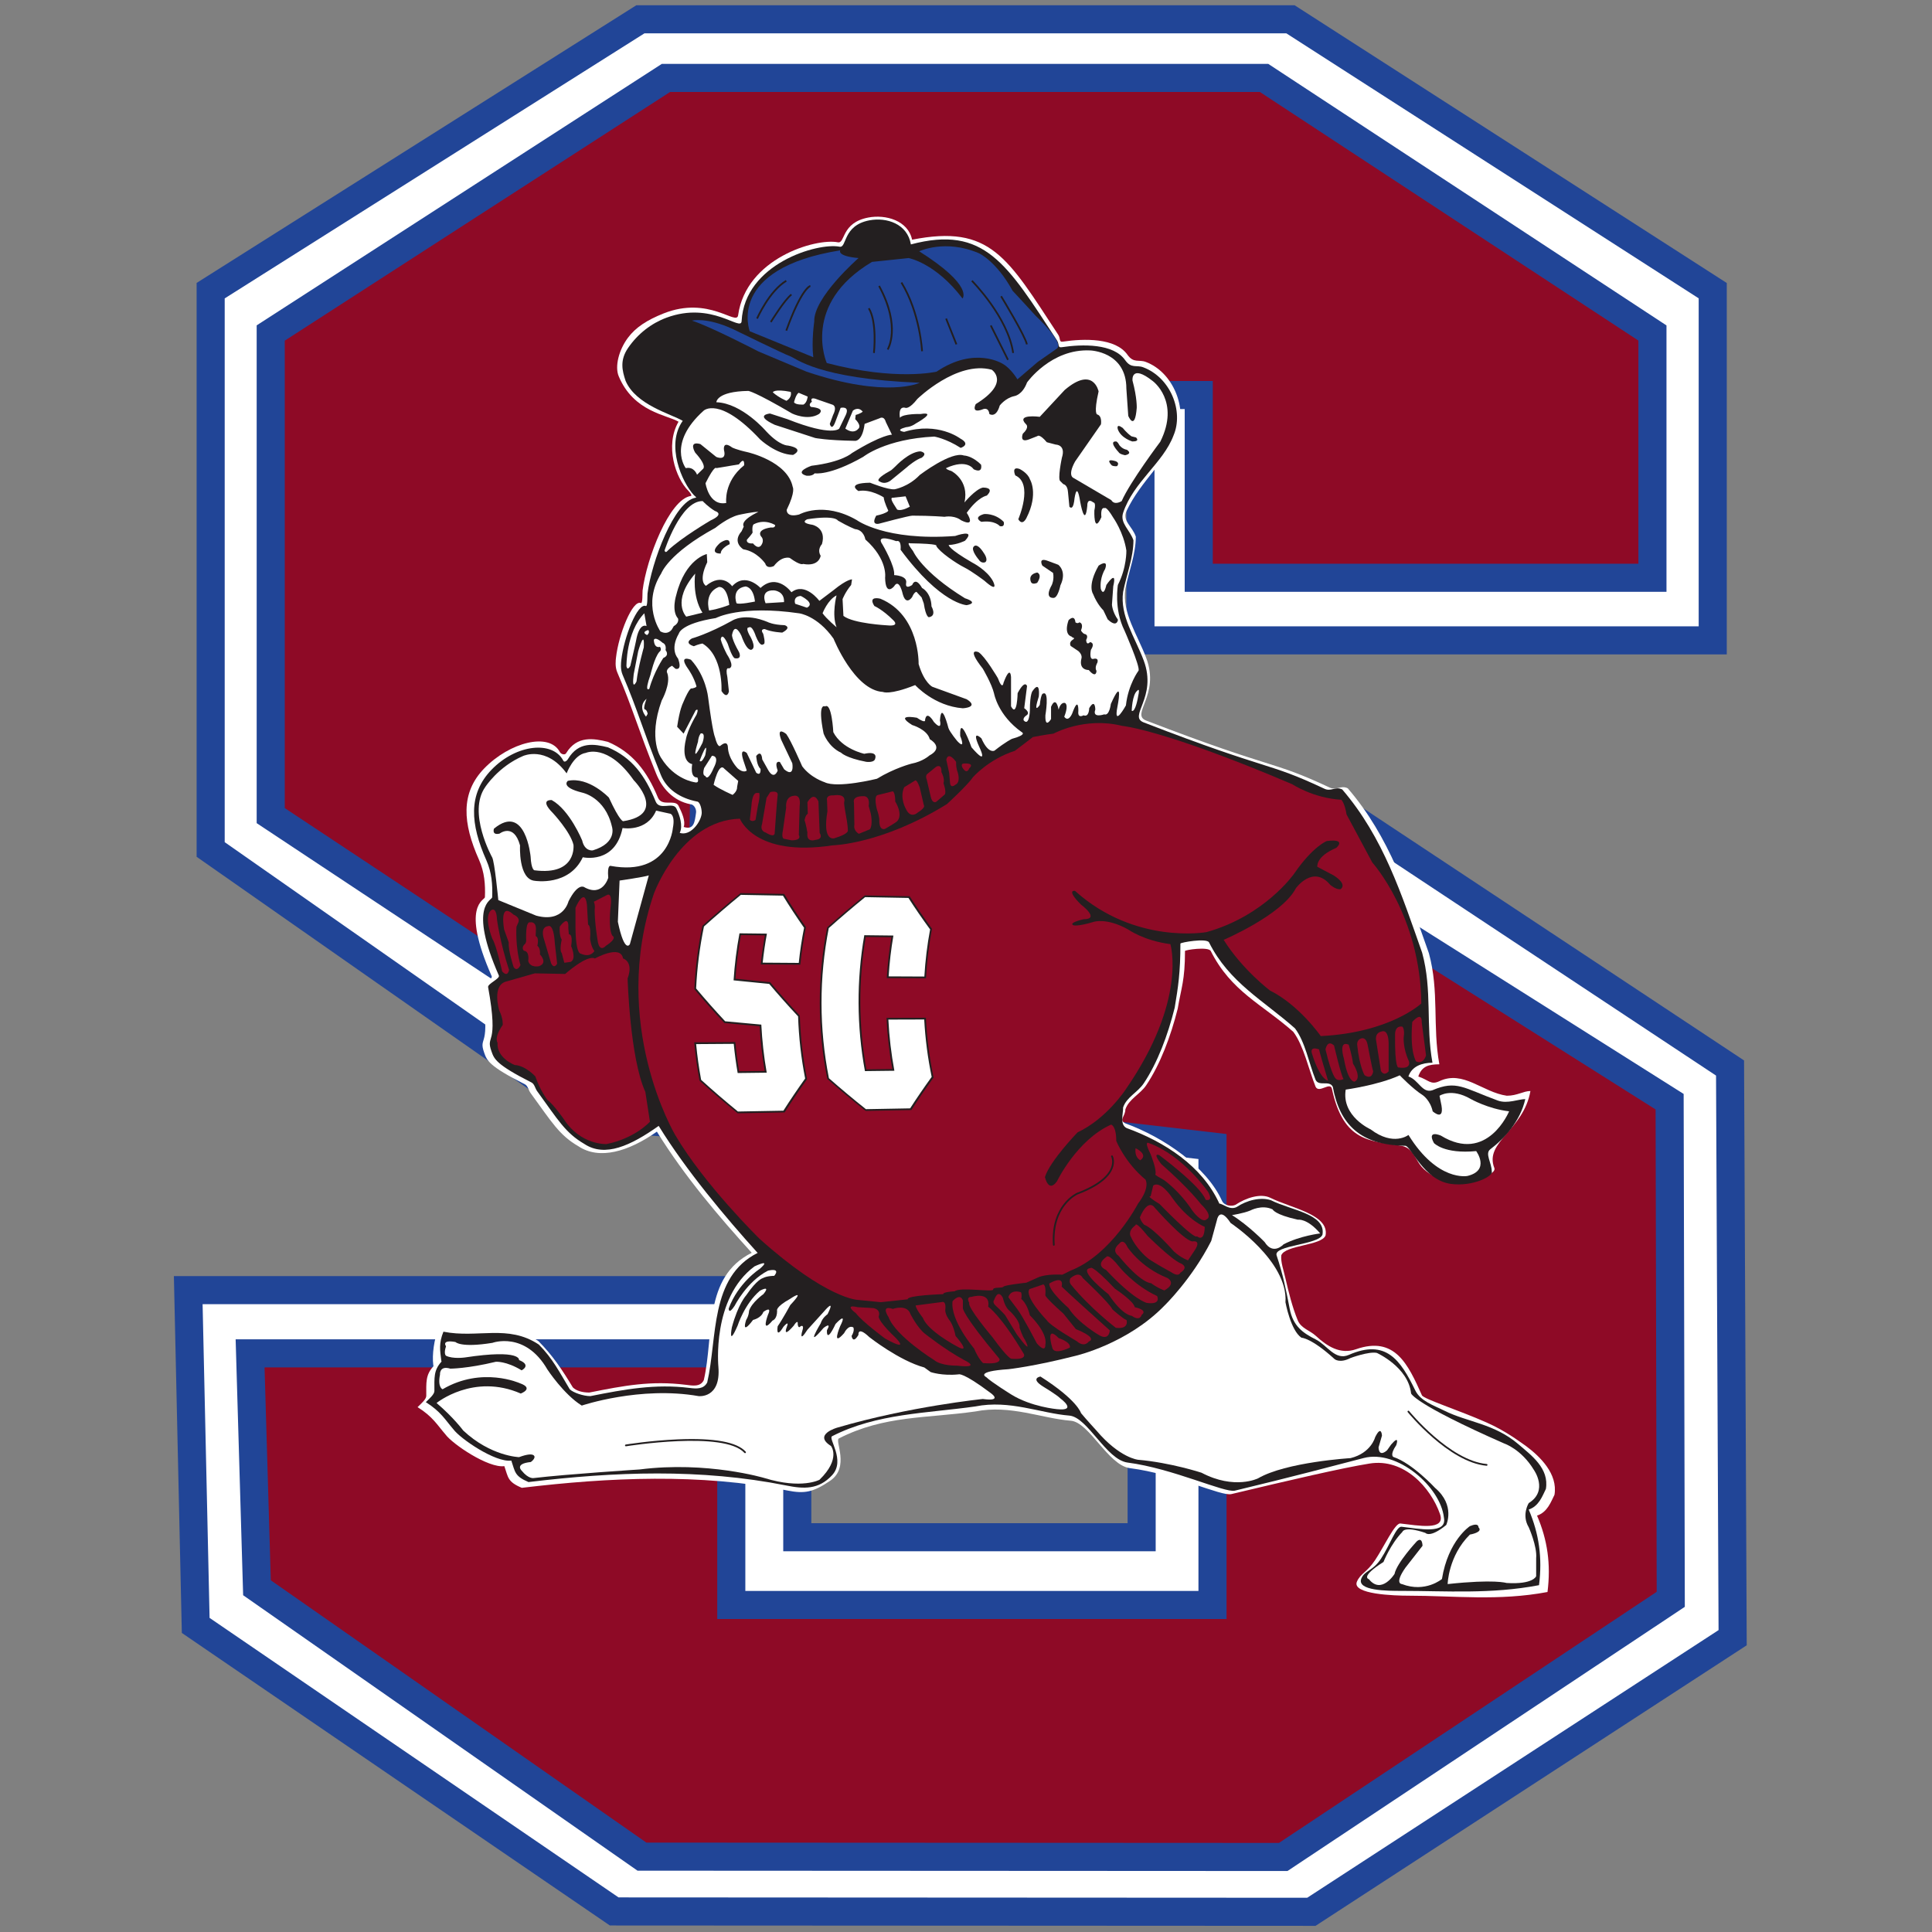 <?xml version="1.0" encoding="UTF-8"?>
<svg width="200px" height="200px" viewBox="0 0 200 200" version="1.1" xmlns="http://www.w3.org/2000/svg" xmlns:xlink="http://www.w3.org/1999/xlink">
    <rect x="0" y="0" width="200" height="200" fill="#808080" stroke="none"/>
    <!-- Generator: Sketch 54.1 (76490) - https://sketchapp.com -->
    <title>south-carolina-st</title>
    <desc>Created with Sketch.</desc>
    <g id="south-carolina-st" stroke="none" stroke-width="1" fill="none" fill-rule="evenodd">
        <g id="south-carolina-st_BGL">
            <g id="south-carolina-st" transform="translate(18, 0)">
                <g id="g10" transform="translate(81.587, 99.787) scale(-1, 1) rotate(-180) translate(-81.587, -99.787) translate(0, 0.211)" fill-rule="nonzero">
                    <g id="g12">
                        <path d="M51.654,146.991 C50.942,146.991 51.654,145.924 50.942,145.924" id="path14" fill="#231F20"></path>
                        <path d="M50.942,145.742 L50.942,146.106 C51.083,146.106 51.117,146.119 51.117,146.458 C51.117,146.707 51.117,147.173 51.654,147.173 L51.654,146.809 C51.514,146.809 51.48,146.796 51.48,146.458 C51.48,146.208 51.48,145.742 50.942,145.742" id="path16" fill="#FFFFFF"></path>
                        <polyline id="path18" fill="#FFFFFF" points="159.301 169.274 159.301 133.072 100.06 133.072 100.06 162.44 53.318 162.44 53.318 120.685 121.601 114.953 161.094 88.802 161.362 29.829 117.753 1.454 45.581 1.492 2.259 31.101 1.486 65.808 64.534 65.808 64.534 40.232 100.183 40.232 100.183 79.689 43.472 83.674 3.807 111.426 3.807 169.274 48.289 197.363 115.593 197.363 159.301 169.274"></polyline>
                        <path d="M46.031,2.945 L117.322,2.908 L159.905,30.615 L159.644,88.019 L121.109,113.536 L51.864,119.348 L51.864,163.894 L101.513,163.894 L101.513,134.526 L157.847,134.526 L157.847,168.48 L115.166,195.91 L48.709,195.91 L5.261,168.473 L5.261,112.183 L43.975,85.095 L101.636,81.045 L101.636,38.778 L63.081,38.778 L63.081,64.354 L2.973,64.354 L3.696,31.88 L46.031,2.945 Z M118.184,0 L117.752,0 L45.132,0.038 L44.761,0.292 L0.823,30.322 L0,67.262 L65.988,67.262 L65.988,41.685 L98.729,41.685 L98.729,78.335 L42.968,82.252 L2.354,110.669 L2.354,170.075 L47.868,198.817 L116.02,198.817 L160.755,170.067 L160.755,131.619 L98.606,131.619 L98.606,160.987 L54.771,160.987 L54.771,122.021 L122.093,116.371 L162.544,89.586 L162.82,29.043 L118.184,0 L118.184,0 Z" id="path20" fill="#214597"></path>
                        <polyline id="path22" fill="#8E0A26" points="153.061 164.89 153.061 139.554 106.094 139.554 106.094 158.468 55.568 158.468 54.856 114.967 117.331 109.004 154.839 85.316 154.956 33.802 114.841 7.13 48.453 7.165 8.601 34.999 7.89 59.265 57.703 59.265 57.703 33.215 107.517 33.215 107.517 80.675 52.01 87.098 10.025 114.931 10.025 164.89 50.942 191.298 112.853 191.298 153.061 164.89"></polyline>
                        <path d="M48.911,8.618 L114.402,8.584 L153.501,34.58 L153.387,84.513 L116.848,107.59 L53.381,113.648 L54.138,159.922 L107.547,159.922 L107.547,141.008 L151.607,141.008 L151.607,164.106 L112.418,189.844 L51.371,189.844 L11.478,164.098 L11.478,115.711 L52.524,88.502 L108.971,81.97 L108.971,31.761 L56.249,31.761 L56.249,57.811 L9.387,57.811 L10.033,35.773 L48.911,8.618 Z M115.28,5.676 L114.84,5.676 L47.995,5.711 L7.17,34.226 L6.393,60.719 L59.157,60.719 L59.157,34.669 L106.063,34.669 L106.063,79.38 L51.498,85.694 L8.571,114.151 L8.571,165.682 L50.514,192.751 L113.288,192.751 L154.514,165.675 L154.514,138.101 L104.64,138.101 L104.64,157.015 L56.998,157.015 L56.332,116.287 L117.814,110.418 L156.291,86.118 L156.412,33.024 L115.28,5.676 L115.28,5.676 Z" id="path24" fill="#214597"></path>
                        <path d="M47.012,164.408 C47.811,165.476 48.983,166.236 50.693,166.916 C55.392,168.785 58.25,165.597 58.408,166.722 C59.233,172.627 66.446,174.731 68.735,174.28 C69.526,174.127 69.054,176.305 71.883,176.843 C73.691,177.187 76.002,176.537 76.419,174.549 C84.532,176.15 86.278,172.741 91.544,164.716 C91.813,164.307 91.598,163.931 92.026,163.996 C94.224,164.327 97.471,164.395 98.707,162.648 C99.358,161.732 99.882,162.17 100.603,161.9 C103.492,160.822 104.936,156.997 103.853,154.481 C102.769,151.606 100.117,149.624 98.622,146.475 C98.134,145.448 99.219,144.891 99.58,143.81 C99.58,142.014 98.858,140.218 98.497,138.421 C98.135,135.905 99.746,133.686 100.663,131.234 C102.108,127.369 98.98,125.412 100.663,124.765 C114.208,119.554 113.485,120.723 119.625,117.846 C120.347,117.486 120.798,118.118 121.521,117.758 C125.854,112.726 127.751,106.796 129.918,100.686 C131.002,96.732 130.279,93.138 131.002,89.186 C129.918,89.186 129.182,89.002 128.821,87.925 C129.905,87.565 130.109,87.016 131,87.437 C133.483,88.615 135.456,86.293 137.983,85.933 C139.067,85.933 139.707,86.421 140.429,86.421 C139.717,82.349 135.626,81.153 136.693,78.454 C136.989,77.708 133.751,76.604 131.712,77.126 C130.416,77.458 129.441,78.133 128.954,78.851 C128.404,79.665 128.15,80.568 127.042,80.756 C123.902,81.288 121.082,81.067 119.881,86.642 C119.713,87.427 118.552,86.141 118.191,86.86 C117.469,88.655 116.962,91.115 115.879,92.551 C112.628,95.428 109.445,96.723 107.338,100.914 C107.098,101.393 104.67,101.034 104.67,100.914 C104.67,97.859 104.275,97.092 103.915,94.936 C103.192,92.062 102.108,89.186 100.663,87.029 C100.031,86.083 98.858,85.594 98.497,84.515 C98.497,83.795 97.78,83.429 98.502,83.069 C102.476,81.632 106.896,78.584 108.497,75.062 C108.739,74.527 109.507,74.449 109.9,74.644 C110.983,75.364 112.502,75.862 113.511,75.364 C115.682,74.292 119.587,73.642 119.225,71.485 C118.864,70.407 114.997,70.482 114.636,69.402 C114.573,68.704 114.861,67.934 115.063,67.055 C115.388,65.637 115.783,64.029 116.344,62.678 C116.689,61.845 117.598,61.645 118.211,61.078 C119.384,59.992 120.746,59.121 122.375,59.691 C126.389,61.089 127.751,58.16 129.196,54.924 C129.369,54.538 133.002,53.388 135.878,52.112 C137.858,51.234 139.175,50.221 139.987,49.657 C141.433,48.578 143.281,46.781 142.92,44.624 C142.559,43.906 142.197,42.827 141.114,42.467 C142.197,39.951 142.559,37.436 142.197,34.56 C137.142,33.604 132.512,34.178 127.818,34.178 C126.374,34.178 121.901,34.315 122.47,35.634 C122.831,36.476 123.489,36.571 124.349,37.86 C125.279,39.255 126.401,41.712 126.965,41.651 C128.794,41.448 131.674,40.878 131.074,42.611 C130.113,45.386 127.338,48.429 123.779,47.858 C120.953,47.406 115.493,46.133 109.473,44.696 C108.414,44.442 103.673,46.781 98.977,47.379 C96.712,47.668 94.777,52.137 92.839,52.291 C89.829,52.529 86.578,53.969 82.968,53.249 C77.911,52.529 73.536,52.853 68.841,50.457 C68.386,50.224 70.015,47.467 67.918,46.06 C66.174,44.891 65.309,44.707 63.504,45.067 C54.474,46.862 45.045,46.423 36.015,45.344 C34.526,45.971 34.616,46.423 34.21,47.589 C32.539,47.363 28.838,49.881 28.116,50.868 C27.258,51.856 26.806,52.711 25.227,53.697 C25.588,54.055 26.128,54.506 26.128,54.866 C26.128,56.243 26.039,57.022 26.862,57.92 C26.892,57.953 26.856,58.009 26.852,58.057 C26.717,59.115 26.927,60.72 27.424,61.933 C31.036,61.214 34.475,62.701 37.726,60.544 C39.169,59.107 40.218,57.538 41.3,55.74 C41.662,55.382 42.286,55.207 43.008,55.207 C46.62,55.927 49.387,56.455 52.989,56.009 C53.711,55.918 54.496,55.769 54.856,56.489 C55.94,61.16 54.763,67.156 59.82,69.673 C56.45,73.386 52.889,77.545 50,82.216 C47.065,80.149 44.052,79.259 41.885,80.698 C39.899,81.848 39.142,83.168 36.919,86.221 C36.708,86.513 36.65,86.96 36.333,87.12 C32.586,89.007 32.406,89.597 32.133,90.356 C31.457,92.24 32.946,90.669 31.773,97.092 C31.708,97.446 33.046,97.977 32.901,98.306 C29.65,105.672 32.185,106.164 32.198,106.482 C32.252,107.793 32.154,109.082 31.592,110.343 C29.898,114.135 29.648,117.265 32.133,119.824 C34.751,122.519 38.863,123.607 39.966,121.498 C40.074,121.295 40.472,121.167 40.606,121.391 C41.724,123.245 43.485,122.925 44.93,122.567 C47.458,121.488 48.979,119.545 50.107,116.801 C50.514,115.812 51.88,116.665 52.242,115.948 C52.603,115.227 52.989,114.345 52.776,113.758 C53.86,113.401 53.92,114.308 54.057,115.252 C54.107,115.607 53.831,116.107 53.469,116.107 C51.663,116.467 50.526,117.793 49.92,119.285 C48.025,123.955 47.528,125.978 45.904,129.751 C45.648,130.341 45.739,131.017 45.767,131.278 C46.038,133.704 47.483,137.298 48.341,136.938 C48.548,136.852 48.495,138.032 48.521,138.242 C48.927,141.522 51.285,147.697 53.523,148.022 C53.677,148.046 53.415,148.397 53.256,148.557 C51.95,149.865 50.801,153.201 52.242,155.708 C51.023,156.429 47.606,156.71 46.051,160.407 C45.624,161.42 46.06,163.14 47.012,164.408" id="path26" fill="#FFFFFF"></path>
                        <path d="M47.029,163.359 C48.039,164.824 49.431,165.893 50.986,166.472 C55.718,168.231 58.712,164.993 58.771,166.116 C59.083,172.076 66.658,174.269 68.911,173.825 C69.692,173.67 69.208,176.02 71.994,176.553 C73.777,176.895 75.939,176.198 76.295,174.062 C83.914,176.078 86.227,172.076 91.416,164.13 C91.68,163.726 91.469,163.354 91.891,163.418 C94.055,163.745 97.255,163.813 98.473,162.083 C99.113,161.174 99.631,161.61 100.341,161.343 C103.187,160.274 104.551,156.776 103.483,154.285 C102.416,151.439 99.333,149.482 98.266,146.28 C97.91,145.211 98.977,144.5 99.333,143.433 C99.333,141.653 98.622,139.874 98.266,138.096 C97.91,135.605 99.497,133.407 100.401,130.979 C101.825,127.154 98.741,125.216 100.401,124.576 C113.743,119.416 113.032,120.571 119.081,117.724 C119.791,117.369 120.237,117.993 120.949,117.638 C125.218,112.657 127.086,106.784 129.221,100.736 C130.288,96.82 129.577,93.263 130.288,89.349 C129.221,89.349 128.153,88.994 127.798,87.927 C128.865,87.572 129.221,86.148 130.288,86.503 C132.779,87.572 133.491,86.74 137.049,85.435 C138.051,85.069 139.185,85.584 139.896,85.584 C139.388,83.303 137.731,81.493 136.278,80.393 C135.684,79.947 136.427,79.002 136.427,78.083 C136.639,77.654 134.501,76.489 132.186,76.807 C129.369,77.193 128.059,80.744 127.472,80.752 C122.846,80.809 120.682,82.944 119.97,86.86 C119.614,87.572 118.547,86.86 118.191,87.572 C117.48,89.349 117.124,91.485 116.057,92.906 C112.853,95.753 109.236,97.652 107.161,101.803 C106.923,102.278 104.196,101.803 104.196,101.683 C104.196,98.661 103.958,97.177 103.603,95.042 C102.892,92.194 101.825,89.349 100.401,87.216 C99.777,86.28 98.622,85.792 98.266,84.725 C98.266,84.013 97.91,82.944 98.622,82.589 C102.535,81.168 106.45,78.673 108.228,74.763 C108.584,74.763 109.296,74.051 110.007,74.406 C111.074,75.116 112.498,75.473 113.566,75.116 C115.701,74.051 119.259,73.693 118.903,71.559 C118.547,70.492 113.8,70.471 114.155,69.402 C114.796,67.483 115.116,65.935 115.507,63.891 C115.854,62.078 116.874,61.374 118.211,60.702 C119.386,60.115 120.21,58.482 121.63,59.105 C125.468,60.79 126.98,58.584 128.509,55.428 C129.055,54.306 130.433,53.876 131.501,53.338 C133.898,52.137 136.678,52.004 139.185,49.856 C140.535,48.696 142.386,47.363 142.03,45.229 C141.675,44.515 141.319,43.451 140.25,43.094 C141.319,40.606 141.675,38.112 141.319,35.266 C136.338,34.318 131.712,34.676 127.086,34.676 C125.663,34.676 122.375,34.669 122.935,35.977 C123.291,36.809 124.103,36.718 124.952,37.995 C125.868,39.375 126.531,41.376 127.086,41.315 C128.89,41.113 131.831,40.486 131.475,42.264 C131.119,45.467 126.633,49.336 123.172,48.43 C120.444,47.72 115.759,46.474 109.829,45.051 C108.785,44.8 103.365,47.363 98.739,47.957 C96.508,48.244 94.6,52.666 92.692,52.822 C89.726,53.057 86.525,54.479 82.966,53.769 C77.984,53.057 72.766,53.057 68.14,50.687 C67.693,50.455 69.564,48.192 68.14,46.653 C66.733,45.126 65.176,45.229 63.396,45.585 C54.5,47.363 45.605,47.01 36.709,45.941 C35.242,46.563 35.332,47.01 34.931,48.163 C33.285,47.943 29.638,50.433 28.927,51.412 C28.081,52.39 27.637,53.236 26.081,54.212 C26.436,54.567 26.969,55.014 26.969,55.37 C26.969,56.73 26.88,57.506 27.692,58.393 C27.721,58.427 27.687,58.482 27.681,58.528 C27.55,59.575 27.415,60.305 27.904,61.507 C31.462,60.796 34.576,62.307 37.778,60.174 C39.201,58.748 39.913,57.327 40.98,55.547 C41.336,55.193 42.403,54.836 43.115,54.836 C46.673,55.547 49.841,56.123 53.389,55.683 C54.101,55.593 54.856,55.547 55.213,56.259 C56.28,60.886 55.45,67.17 60.431,69.661 C57.11,73.338 53.034,78.186 50.187,82.811 C47.296,80.764 44.628,79.523 42.492,80.942 C40.535,82.085 39.789,83.392 37.6,86.413 C37.392,86.703 37.334,87.144 37.021,87.305 C33.33,89.17 33.153,89.756 32.886,90.505 C32.218,92.373 33.686,90.817 32.529,97.177 C32.466,97.526 33.784,98.052 33.641,98.379 C30.439,105.672 32.936,106.156 32.95,106.474 C33.003,107.772 32.907,109.049 32.352,110.3 C30.683,114.051 30.437,117.15 32.886,119.685 C35.465,122.352 39.226,122.704 40.313,120.618 C40.419,120.413 40.669,120.571 40.802,120.795 C41.903,122.631 43.515,122.352 44.939,121.997 C47.429,120.928 48.765,119.107 49.875,116.39 C50.275,115.414 51.654,116.39 52.01,115.681 C52.365,114.967 52.721,113.857 52.365,113.145 C53.433,112.788 54.5,114.167 54.634,115.1 C54.685,115.454 54.5,116.39 54.144,116.39 C52.365,116.747 51.005,117.673 50.408,119.149 C48.541,123.775 48.052,125.776 46.45,129.511 C46.201,130.096 46.288,130.766 46.318,131.025 C46.584,133.426 48.008,136.983 48.852,136.629 C49.056,136.543 49.005,137.711 49.03,137.918 C49.431,141.163 51.807,147.513 54.012,147.838 C54.163,147.858 53.952,147.977 53.833,148.104 C52.588,149.438 50.899,153.307 52.677,155.798 C51.476,156.51 47.829,157.443 46.762,159.935 C46.406,161 46.139,162.07 47.029,163.359" id="path28" fill="#231F20"></path>
                        <path d="M68.982,173.447 C68.982,173.447 68.583,172.849 70.876,172.649 C70.876,172.649 66.191,168.564 66.291,166.071 C66.291,166.071 65.992,164.076 66.191,162.384 L59.613,165.073 C59.613,165.073 57.12,171.553 68.982,173.447" id="path30" fill="#214598"></path>
                        <path d="M85.828,161.685 C85.828,161.685 82.937,163.579 78.95,160.887 C78.95,160.887 74.762,159.891 67.586,161.785 C67.586,161.785 64.895,167.866 72.271,172.252 L76.059,172.649 C76.059,172.649 78.85,172.152 81.641,168.463 C81.641,168.463 82.837,169.761 77.156,173.348 C77.156,173.348 79.847,174.645 83.336,173.148 C83.336,173.148 85.129,172.351 86.825,169.261 C86.825,169.261 88.221,167.767 89.216,166.669 C89.216,166.669 92.207,163.878 91.409,163.281 L89.416,161.886 L87.323,160.092 C87.323,160.092 86.673,161.199 85.828,161.685" id="path32" fill="#214598"></path>
                        <path d="M63.482,165.107 L63.311,165.169 C64.883,169.538 65.773,169.833 65.87,169.852 L65.909,169.674 C65.9,169.672 65.019,169.379 63.482,165.107" id="path34" fill="#231F20"></path>
                        <path d="M60.455,166.347 L60.289,166.42 C60.34,166.537 61.566,169.304 63.349,170.375 L63.443,170.219 C61.709,169.178 60.468,166.375 60.455,166.347" id="path36" fill="#231F20"></path>
                        <path d="M61.872,165.98 L61.717,166.075 C61.776,166.17 63.158,168.408 63.875,168.946 L63.984,168.801 C63.294,168.283 61.886,166.003 61.872,165.98" id="path38" fill="#231F20"></path>
                        <path d="M72.56,162.814 L72.379,162.835 C72.382,162.866 72.722,166.022 71.858,167.402 L72.012,167.498 C72.909,166.065 72.574,162.946 72.56,162.814" id="path40" fill="#231F20"></path>
                        <path d="M73.97,163.133 L73.815,163.228 C73.818,163.234 74.163,163.809 74.225,164.89 C74.283,165.89 74.103,167.539 72.923,169.719 L73.083,169.806 C75.394,165.538 74.029,163.229 73.97,163.133" id="path42" fill="#231F20"></path>
                        <path d="M77.361,162.999 C77.359,163.037 77.16,166.926 75.238,170.071 L75.393,170.166 C77.34,166.981 77.54,163.046 77.542,163.007 L77.361,162.999" id="path44" fill="#231F20"></path>
                        <polyline id="path46" fill="#231F20" points="80.924 163.681 79.857 166.35 80.025 166.417 81.093 163.748 80.924 163.681"></polyline>
                        <polyline id="path48" fill="#231F20" points="86.264 162.072 84.486 165.63 84.648 165.712 86.427 162.153 86.264 162.072"></polyline>
                        <path d="M86.79,162.812 C86.266,166.476 82.583,170.196 82.546,170.233 L82.674,170.361 C82.712,170.324 86.437,166.561 86.97,162.837 L86.79,162.812" id="path50" fill="#231F20"></path>
                        <path d="M88.213,163.697 C88.041,164.56 85.582,168.607 85.556,168.648 L85.712,168.742 C85.814,168.575 88.213,164.627 88.392,163.733 L88.213,163.697" id="path52" fill="#231F20"></path>
                        <path d="M33.584,106.184 C33.584,106.184 33.199,110.236 32.941,110.621 C32.941,110.621 30.368,115.252 32.233,117.889 C32.233,117.889 33.584,120.011 36.156,121.106 C36.156,121.106 38.536,122.198 40.657,119.304 C40.657,119.304 41.366,121.234 42.651,121.426 C42.651,121.426 44.903,122.456 47.604,118.595 C47.604,118.595 51.142,115.059 46.51,114.353 C46.51,114.353 46.189,114.289 45.031,116.797 C45.031,116.797 42.972,118.984 40.787,118.533 C40.787,118.533 39.951,117.889 42.267,117.312 C42.267,117.312 44.646,116.859 45.353,113.772 C45.353,113.772 45.931,112.103 43.359,111.33 C43.359,111.33 42.523,111.201 42.267,112.358 C42.267,112.358 40.98,115.51 39.114,116.539 C39.114,116.539 37.765,116.667 39.243,115.188 C39.243,115.188 41.044,113.259 41.366,111.91 C41.366,111.91 41.751,108.692 37.314,109.273 C37.314,109.273 36.993,109.337 36.929,110.686 C36.929,110.686 36.413,116.283 33.135,113.58 C33.135,113.58 32.876,112.873 33.712,113.066 C33.712,113.066 35.191,114.222 35.834,111.844 C35.834,111.844 35.642,108.308 37.378,108.18 C37.378,108.18 40.916,107.599 42.33,110.621 C42.33,110.621 45.675,109.852 46.446,113.646 C46.446,113.646 48.955,113.196 49.92,115.446 L51.398,115.123 C51.398,115.123 51.913,114.995 51.655,113.646 C51.655,113.646 51.27,108.628 45.225,109.724 C45.225,109.724 44.838,109.914 44.967,108.5 C44.967,108.5 44.387,106.442 42.459,107.537 C42.459,107.537 41.816,107.986 40.851,106.055 C40.851,106.055 40.337,103.807 37.506,104.576 L33.584,106.184" id="path54" fill="#FFFFFF"></path>
                        <path d="M121.308,86.568 C121.308,86.568 124.652,87.02 126.903,88.047 C126.903,88.047 128.254,86.634 129.283,85.991 C129.283,85.991 130.055,85.477 130.312,84.319 C130.312,84.319 131.663,83.098 131.148,85.284 L131.019,85.927 C131.019,85.927 132.24,86.76 134.234,85.605 C134.234,85.605 136.035,84.575 138.222,84.319 C138.222,84.319 135.97,78.851 131.148,81.811 C131.148,81.811 129.668,82.455 130.44,81.038 C130.44,81.038 131.468,79.881 134.813,80.202 C134.813,80.202 136.293,78.209 133.913,77.63 C133.913,77.63 130.826,76.987 127.804,81.874 C127.804,81.874 126.261,80.651 123.88,82.455 C123.88,82.455 120.857,83.803 121.308,86.568" id="path56" fill="#FFFFFF"></path>
                        <path d="M70.532,155.97 C70.532,155.97 71.263,155.288 70.824,154.948 C70.824,154.948 70.386,154.361 69.507,154.995 L70.288,156.848 C70.288,156.848 70.824,157.336 71.311,156.75 C71.311,156.75 71.117,156.555 70.58,156.409 L70.532,155.97" id="path58" fill="#FFFFFF"></path>
                        <path d="M64.684,158.699 L65.61,158.31 C65.61,158.31 65.561,157.677 65.171,157.482 C65.171,157.482 64.343,157.431 64.197,157.725 C64.197,157.725 64.392,158.554 64.684,158.699" id="path60" fill="#FFFFFF"></path>
                        <path d="M63.416,157.872 C63.416,157.872 62.588,158.213 62.003,158.749 C62.003,158.749 62.101,159.138 63.855,158.797 C63.855,158.797 64.05,158.261 63.416,157.872" id="path62" fill="#FFFFFF"></path>
                        <path d="M57.179,147.296 C57.179,147.296 56.886,149.489 59.031,151.195 C59.031,151.195 59.129,152.168 58.494,151.293 L56.156,150.902 C56.156,150.902 56.009,151.293 55.035,149.344 C55.035,149.344 55.375,146.955 57.179,147.296" id="path64" fill="#FFFFFF"></path>
                        <path d="M50.795,142.373 C50.795,142.373 52.451,147.541 54.743,147.491 C54.743,147.491 55.279,146.907 56.009,146.468 C56.009,146.468 57.081,146.175 55.571,145.493 C55.571,145.493 52.5,143.69 51.135,142.373 C51.135,142.373 50.892,142.033 50.795,142.373" id="path66" fill="#FFFFFF"></path>
                        <path d="M62.247,145.007 C62.247,145.007 61.223,145.689 60.054,145.103 C60.054,145.103 59.811,145.055 59.908,144.226 C59.908,144.226 59.811,144.032 59.322,143.494 C59.322,143.494 59.176,143.057 59.957,143.105 C59.957,143.105 60.541,142.326 60.883,143.057 C60.883,143.057 61.126,143.494 60.786,143.837 C60.786,143.837 60.2,144.519 61.809,144.762 C61.809,144.762 62.247,144.666 62.247,145.007" id="path68" fill="#FFFFFF"></path>
                        <path d="M58.993,144.856 C58.593,145.523 60.506,146.369 60.506,146.369 C60.06,146.414 58.459,146.058 58.459,146.058 C57.348,145.79 56.057,144.722 56.057,144.722 C51.166,142.056 50.453,140.008 50.453,140.008 C48.408,136.761 50.364,134.003 50.364,134.003 C51.166,133.559 51.566,134.227 51.566,134.227 L51.743,134.538 C52.365,134.893 52.187,135.337 52.187,135.337 C51.476,136.138 52.01,137.784 52.01,137.784 C52.944,141.522 55.168,142.009 55.168,142.009 L55.213,141.163 C54.234,139.118 55.08,138.719 55.08,138.719 C56.814,140.143 57.792,138.674 57.792,138.674 C59.17,140.186 60.727,138.497 60.727,138.497 C62.462,140.098 63.93,138.052 63.93,138.052 C65.353,139.163 66.82,137.161 66.82,137.161 L68.289,138.273 C69.712,139.431 70.201,139.386 70.201,139.386 L70.112,138.808 C69.489,138.052 69.222,137.341 69.222,137.341 L69.312,135.605 C70.335,134.805 73.849,134.627 73.849,134.627 C75.227,134.494 74.471,135.16 74.471,135.16 C73.359,136.272 72.515,136.629 72.515,136.629 C71.802,137.739 73.137,137.384 73.137,137.384 C77.228,135.693 77.095,130.624 77.095,130.624 C77.674,128.667 78.519,128.268 78.519,128.268 L82.076,126.975 C83.411,126.132 81.676,126.042 81.676,126.042 C78.696,126.266 76.739,128.444 76.739,128.444 C74.07,127.376 73.403,127.733 73.403,127.733 C70.424,127.912 68.289,133.248 68.289,133.248 C66.598,135.65 64.73,135.872 64.73,135.872 C58.638,136.761 56.102,135.382 56.102,135.382 C52.455,134.805 52.277,133.782 52.277,133.782 C51.299,132.092 52.187,131.201 52.187,131.201 C52.677,129.867 51.92,130.135 51.92,130.135 L51.566,130.447 C50.809,130.046 51.076,129.689 51.076,129.689 C51.476,128.578 50.498,126.844 50.498,126.844 C49.03,122.795 50.453,120.883 50.453,120.883 C51.832,118.661 53.879,118.392 53.879,118.392 C54.5,118.214 54.189,118.883 54.189,118.883 C53.389,118.836 53.656,120.261 53.656,120.261 C52.41,120.571 52.989,122.75 52.989,122.75 C53.167,123.862 54.101,125.375 54.101,125.375 C54.413,126.177 54.012,125.821 54.012,125.821 L52.766,123.418 L52.098,124.13 C52.365,125.954 52.677,126.533 52.677,126.533 C53.433,128.356 53.611,128.09 53.611,128.09 C54.101,128.178 54.101,128.311 54.101,128.311 C53.833,129.288 53.256,130.09 53.256,130.09 C52.144,131.647 53.523,131.069 53.523,131.069 C55.08,129.379 55.301,127.198 55.301,127.198 C55.79,123.418 56.012,123.063 56.012,123.063 C56.324,121.818 56.591,122.174 56.591,122.174 C57.348,122.795 57.348,122.04 57.348,122.04 C57.391,120.795 58.37,119.816 58.37,119.816 C58.993,119.282 59.304,119.595 59.304,119.595 L58.948,120.659 C58.504,122.085 59.304,121.416 59.304,121.416 L60.283,119.371 C60.815,118.971 60.727,119.771 60.727,119.771 C60.327,120.128 60.283,121.106 60.283,121.106 C60.861,121.818 60.905,120.751 60.905,120.751 L61.528,119.638 C62.151,118.569 62.506,119.595 62.506,119.595 C62.107,120.705 62.729,120.483 62.729,120.483 L63.174,119.728 C64.285,118.794 64.019,120.35 64.019,120.35 L62.862,122.795 C62.329,124.266 63.396,123.375 63.396,123.375 C63.886,122.708 65.042,120.039 65.042,120.039 C65.931,118.836 67.355,118.392 67.355,118.392 C68.689,117.724 72.781,118.748 72.781,118.748 C74.603,119.859 76.338,120.305 76.338,120.305 C77.54,120.528 78.206,121.151 78.206,121.151 C79.807,121.997 78.251,122.839 78.251,122.839 C77.984,123.862 76.428,124.309 76.428,124.309 C74.515,125.507 76.917,125.063 76.917,125.063 C77.896,124.397 77.762,124.842 77.762,124.842 C77.94,125.91 78.67,124.635 78.67,124.635 C79.595,123.612 79.303,124.781 79.303,124.781 C79.449,126.924 80.181,124 80.181,124 C80.327,123.563 81.106,122.637 81.106,122.637 C82.032,121.662 81.399,123.175 81.399,123.175 C81.303,125.563 82.568,122.003 82.568,122.003 C84.468,119.811 83.349,122.101 83.349,122.101 C82.52,123.952 83.593,122.931 83.593,122.931 C84.322,121.272 84.956,121.662 84.956,121.662 C86.126,122.588 86.76,122.88 86.76,122.88 C88.368,123.32 87.782,123.563 87.782,123.563 C85.297,125.317 84.908,127.56 84.908,127.56 C84.665,128.583 83.739,130.143 83.739,130.143 C81.935,132.432 83.3,131.849 83.3,131.849 C83.982,131.41 85.297,129.167 85.297,129.167 C85.786,127.852 85.883,128.681 85.883,128.681 C86.614,130.629 86.662,129.265 86.662,129.265 L86.662,126.245 C87.297,125.024 87.344,127.609 87.344,127.609 C88.125,129.07 88.319,128.339 88.319,128.339 L88.027,126.05 C88.027,126.05 88.709,125.608 88.27,125.317 C87.833,125.024 87.978,124.781 87.978,124.781 C88.562,124.149 88.612,125.806 88.612,125.806 C88.612,127.609 88.904,127.852 88.904,127.852 C89.733,129.021 89.537,127.267 89.537,127.267 C88.903,125.267 89.635,126.389 89.635,126.389 C89.781,127.657 89.976,127.56 89.976,127.56 C90.658,127.902 90.219,125.317 90.219,125.317 C90.172,123.856 90.804,124.928 90.804,124.928 L90.804,126.195 C91.34,127.413 91.584,125.903 91.584,125.903 C91.828,126.779 92.266,126.585 92.266,126.585 C92.657,126.293 92.169,125.172 92.169,125.172 C92.608,124.538 92.997,125.513 92.997,125.513 C93.681,127.413 93.631,125.756 93.631,125.756 C93.533,124.928 94.167,125.317 94.167,125.317 C94.752,125.074 94.752,126.05 94.752,126.05 C95.385,127.121 95.385,125.903 95.385,125.903 C95.044,124.976 96.311,125.415 96.311,125.415 C96.847,125.221 96.994,126.488 96.994,126.488 C98.358,129.558 97.675,126.195 97.675,126.195 C97.237,123.952 98.554,126.34 98.554,126.34 C98.797,128.535 99.868,129.947 99.868,129.947 C100.015,130.435 98.407,134.089 98.407,134.089 C97.286,136.332 97.725,138.816 97.725,138.816 C98.651,140.62 98.601,142.373 98.601,142.373 C98.31,144.275 97.237,145.786 97.237,145.786 C96.506,147.004 96.361,146.761 96.361,146.761 C95.874,146.907 96.019,145.834 96.019,145.834 C95.19,143.982 95.288,146.518 95.288,146.518 C95.482,147.395 95.19,147.343 95.19,147.343 C94.509,147.881 94.557,147.004 94.557,147.004 C94.313,144.616 93.827,147.395 93.827,147.395 C93.436,149.879 93.193,147.443 93.193,147.443 C93.046,146.466 92.705,146.907 92.705,146.907 L92.559,148.417 C92.51,149.197 92.073,149.246 92.073,149.246 L91.78,149.539 C91.438,149.685 91.926,151.975 91.926,151.975 C92.364,153.339 91.292,153.339 91.292,153.339 L90.367,153.583 C89.586,154.508 89.391,154.217 89.391,154.217 L88.515,153.875 C87.491,153.486 87.88,154.462 87.88,154.462 C88.612,155.142 88.222,155.436 88.222,155.436 C87.101,156.555 89.635,156.214 89.635,156.214 L92.217,158.992 C95.19,161.526 95.726,158.845 95.726,158.845 C95.19,156.506 95.581,156.459 95.581,156.459 C96.117,156.312 95.971,155.436 95.971,155.436 L93.29,151.584 C92.462,150.073 93.144,149.879 93.144,149.879 L97.042,147.589 C97.383,147.004 98.115,147.491 98.115,147.491 C98.992,149.489 102.11,153.632 102.11,153.632 C104.206,157.824 101.331,159.918 101.331,159.918 C99.04,161.722 99.236,159.967 99.236,159.967 C99.722,158.163 99.675,157.141 99.675,157.141 C99.479,154.656 98.797,156.312 98.797,156.312 L98.601,159.138 C98.601,162.988 94.85,163.086 94.85,163.086 C90.804,163.281 88.319,159.772 88.319,159.772 C87.832,158.456 87.003,158.358 87.003,158.358 C86.078,158.163 85.493,157.384 85.493,157.384 C85.103,156.019 84.42,156.506 84.42,156.506 C84.322,157.286 83.739,156.993 83.739,156.993 C82.472,156.506 83.007,157.529 83.007,157.529 C86.662,159.772 84.665,161.088 84.665,161.088 C81.058,162.063 76.966,158.066 76.966,158.066 C76.136,156.993 75.747,157.141 75.747,157.141 C74.918,157.384 75.161,156.117 75.161,156.117 C75.502,156.555 77.306,156.506 77.306,156.506 C79.109,156.799 76.818,155.533 76.818,155.533 C76.282,155.142 75.795,155.142 75.795,155.142 C74.529,154.802 75.601,154.656 75.601,154.656 C79.108,155.727 81.399,153.972 81.399,153.972 C82.568,153.339 81.448,152.998 81.448,152.998 C79.937,153.972 78.718,154.169 78.718,154.169 C73.651,153.925 71.361,152.072 71.361,152.072 C67.852,150.074 66.34,150.366 66.34,150.366 C66.049,150.025 65.463,150.123 65.463,150.123 C64.148,150.511 66,151.146 66,151.146 C69.216,151.536 70.19,152.461 70.19,152.461 C73.358,154.412 74.333,154.363 74.333,154.363 L73.7,155.677 C73.504,156.361 73.066,156.069 73.066,156.069 L71.506,155.484 C71.263,153.583 70.482,153.729 70.482,153.729 C67.56,153.777 66.389,154.021 66.389,154.021 L62.199,155.386 C60.005,156.409 61.712,156.555 61.712,156.555 L63.514,155.97 C68.193,154.118 68.875,154.995 68.875,154.995 L69.558,156.409 C69.996,157.384 69.021,157.141 69.021,157.141 L68.485,155.727 C68.095,154.656 67.9,155.484 67.9,155.484 L68.241,156.409 C68.729,157.384 68.144,157.482 68.144,157.482 L66.73,157.97 C65.707,158.409 66.049,157.773 66.049,157.773 C65.61,157.482 65.949,157.238 65.949,157.238 C67.56,157.093 66.779,156.506 66.779,156.506 C65.61,155.775 64.001,156.555 64.001,156.555 C60.103,158.845 59.47,158.895 59.47,158.895 C56.156,158.845 56.156,157.725 56.156,157.725 C58.836,157.627 61.322,154.705 61.322,154.705 C62.734,153.193 63.563,153.241 63.563,153.241 C65.414,152.9 64.1,152.268 64.1,152.268 C62.344,152.315 60.687,153.875 60.687,153.875 C56.448,158.409 54.839,156.848 54.839,156.848 C51.038,153.438 52.988,150.902 52.988,150.902 C53.864,151.098 54.157,150.221 54.157,150.221 L54.768,150.816 C54.768,150.816 55.257,151.082 53.967,152.506 C53.967,152.506 53.21,153.751 54.5,153.395 L56.146,152.062 C56.146,152.062 57.258,151.573 56.947,152.772 C56.947,152.772 56.769,153.796 57.792,153.039 C57.792,153.039 58.193,152.817 59.393,152.551 C59.393,152.551 63.529,151.618 64.064,148.948 C64.064,148.948 64.374,148.504 63.441,146.59 C63.441,146.59 63.352,145.745 64.73,146.103 C64.73,146.103 67.221,147.525 70.691,145.523 C70.691,145.523 73.626,143.343 80.876,143.878 C80.876,143.878 83.099,144.679 81.899,143.387 C81.899,143.387 81.142,142.989 80.208,142.944 C80.208,142.944 80.119,142.589 82.655,141.121 C82.655,141.121 84.166,140.364 84.79,139.207 C84.79,139.207 85.501,137.828 83.899,139.252 C83.899,139.252 82.61,140.231 81.808,140.632 C81.008,141.031 79.23,142.233 78.918,142.855 C78.918,142.855 79.363,143.076 76.205,143.121 C76.205,143.121 75.717,143.343 76.516,142.322 C76.516,142.322 77.406,140.186 81.899,137.429 C81.899,137.429 83.411,136.983 82.076,136.717 C82.076,136.717 79.408,136.805 75.227,142.455 C75.227,142.455 75.36,143.52 74.781,143.343 C74.781,143.343 72.515,144.189 73.359,142.989 C73.359,142.989 74.692,140.72 74.559,139.83 C74.559,139.83 75.939,139.785 75.805,139.03 C75.672,138.273 76.428,138.808 76.428,138.808 C76.428,138.808 76.739,139.74 77.451,138.497 C77.451,138.497 78.385,138.052 78.429,136.584 C78.429,136.584 79.007,135.605 78.162,135.471 C78.162,135.471 77.851,135.427 77.629,136.895 L77.406,137.518 L76.873,138.096 C76.873,138.096 76.649,138.096 76.428,137.562 C76.428,137.562 75.805,136.584 75.449,137.875 C75.449,137.875 75.093,139.562 74.559,138.674 C74.559,138.674 73.67,137.562 73.626,139.562 C73.626,139.562 73.937,141.43 71.579,143.52 C71.579,143.52 71.446,144.5 70.512,144.59 C70.512,144.59 69.8,144.856 68.734,145.478 C68.734,145.478 68.51,146.058 65.576,145.611 C65.576,145.611 64.685,145.257 66.109,145.035 C66.109,145.035 67.576,144.722 67.087,143.032 C67.087,143.032 66.554,142.499 66.954,141.831 C66.954,141.831 66.82,140.675 65.131,140.986 C65.131,140.986 64.909,140.765 63.753,141.609 C63.753,141.609 62.952,141.875 62.107,140.765 C62.107,140.765 61.395,140.409 61.217,141.031 C61.217,141.031 60.372,142.277 58.948,142.499 C58.948,142.499 57.747,143.211 58.771,144.368" id="path70" fill="#FFFFFF"></path>
                        <path d="M53.039,135.529 C53.039,135.529 51.478,137.092 53.965,139.983 C53.965,139.983 53.616,137.671 54.716,135.936 L53.039,135.529" id="path72" fill="#FFFFFF"></path>
                        <path d="M55.41,136.165 C55.41,136.165 54.831,137.959 56.393,138.595 C56.393,138.595 57.262,138.827 57.493,136.744 C57.493,136.744 56.51,136.339 55.41,136.165" id="path74" fill="#FFFFFF"></path>
                        <path d="M58.245,136.918 C58.245,136.918 57.667,138.421 59.17,138.652 C59.17,138.652 59.981,138.652 60.154,137.092 C60.154,137.092 58.535,136.744 58.245,136.918" id="path76" fill="#FFFFFF"></path>
                        <path d="M61.254,136.918 C61.254,136.918 60.616,138.305 62.12,138.247 C62.12,138.247 63.219,138.191 63.162,137.034 L61.254,136.918" id="path78" fill="#FFFFFF"></path>
                        <path d="M64.319,136.86 C64.319,136.86 64.03,137.611 64.897,137.671 C64.897,137.671 66.46,136.918 65.533,136.455 L64.319,136.86" id="path80" fill="#FFFFFF"></path>
                        <path d="M67.153,135.877 C67.153,135.877 67.675,137.264 68.599,137.728 C68.599,137.728 68.078,135.761 68.599,134.431 C68.599,134.431 67.558,135.298 67.153,135.877" id="path82" fill="#FFFFFF"></path>
                        <path d="M46.85,130.383 C46.85,130.383 46.791,133.909 48.7,135.877 L48.932,134.547 C48.932,134.547 48.181,135.009 47.833,132.984 C47.833,132.984 47.717,132.406 47.254,130.44 C47.254,130.44 46.964,129.859 46.85,130.383" id="path84" fill="#FFFFFF"></path>
                        <path d="M48.989,133.621 C48.989,133.621 48.296,133.909 49.105,134.14 C49.105,134.14 49.337,133.909 48.989,133.621" id="path86" fill="#FFFFFF"></path>
                        <path d="M48.064,131.943 C48.064,131.943 48.758,134.373 48.644,132.348 C48.644,132.348 48.064,130.324 47.891,128.818 C47.891,128.818 47.37,127.722 47.601,129.569 L48.064,131.943" id="path88" fill="#FFFFFF"></path>
                        <path d="M50.32,132.406 C50.32,132.406 49.742,132.175 49.685,133.099 C49.685,133.099 49.742,133.561 50.61,132.811 C50.61,132.811 51.014,132.694 50.899,132.059 C50.899,132.059 51.361,131.539 50.667,131.25 C50.667,131.25 49.685,129.803 49.221,128.068 C49.221,128.068 48.642,127.547 49.337,129.514 C49.337,129.514 49.742,131.307 50.262,131.885 C50.262,131.885 50.552,132.059 50.32,132.406" id="path90" fill="#FFFFFF"></path>
                        <path d="M48.874,125.175 C48.874,125.175 47.949,126.217 48.932,127.027 C48.932,127.027 48.526,125.982 48.758,125.926 C48.989,125.871 49.047,125.465 49.047,125.465 L48.874,125.175" id="path92" fill="#FFFFFF"></path>
                        <path d="M54.254,122.573 C54.254,122.573 53.386,119.853 54.716,122.456 C54.716,122.456 55.121,123.555 54.543,123.44 C54.543,123.44 54.312,123.21 54.254,122.573" id="path94" fill="#FFFFFF"></path>
                        <path d="M54.427,120.605 C54.427,120.605 55.41,123.21 55.005,121.182 C55.005,121.182 54.658,120.317 54.427,120.605" id="path96" fill="#FFFFFF"></path>
                        <path d="M54.89,119.853 L55.7,121.125 C55.7,121.125 56.567,121.182 55.873,119.853 C55.873,119.853 55.295,118.408 55.005,119.043 C55.005,119.043 54.659,119.043 54.89,119.853" id="path98" fill="#FFFFFF"></path>
                        <path d="M55.873,118.118 C55.873,118.118 56.393,120.49 56.973,119.794 L58.419,118.521 L58.302,117.886 C58.302,117.886 58.36,117.481 57.84,117.076 C57.84,117.076 56.509,117.656 55.873,118.118" id="path100" fill="#FFFFFF"></path>
                        <path d="M99.154,125.776 C99.154,125.776 99.2,127.466 99.734,127.866 C99.734,127.866 100.045,128.268 99.822,127.289 C99.822,127.289 99.555,125.596 99.154,125.776" id="path102" fill="#FFFFFF"></path>
                        <path d="M37.334,48.52 C37.334,48.52 37.422,49.144 35.732,48.52 C35.732,48.52 32.797,48.608 29.95,51.279 C29.95,51.279 28.971,52.612 27.193,54.124 C27.193,54.124 31.018,57.238 35.91,55.104 C35.91,55.104 37.334,55.636 35.821,56.17 C35.821,56.17 31.906,57.948 27.816,55.547 C27.816,55.547 27.281,55.726 27.548,57.061 C27.548,57.061 27.46,58.038 28.615,57.681 C28.615,57.681 30.394,57.681 33.33,58.393 C33.33,58.393 34.398,58.482 35.999,57.506 C35.999,57.506 37.066,58.038 35.732,58.571 C35.732,58.571 35.999,59.729 30.127,58.839 C30.127,58.839 28.883,58.66 28.171,59.017 C28.171,59.017 27.904,59.195 28.171,59.995 C28.171,59.995 27.637,60.707 29.149,60.44 C29.149,60.44 29.682,59.817 32.975,60.352 C32.975,60.352 36.355,61.596 38.667,57.593 C38.667,57.593 40.358,55.014 42.225,53.858 C42.225,53.858 48.274,55.903 54.323,54.836 C54.323,54.836 56.636,54.567 56.369,57.859 C56.369,57.859 55.656,64.976 60.105,68.267 C60.105,68.267 61.973,69.157 60.639,68.003 C60.639,68.003 58.415,66.578 57.436,63.909 C57.436,63.909 57.406,63.196 58.059,64.205 C58.059,64.205 59.304,66.696 61.499,67.824 C61.499,67.824 62.862,68.178 62.151,67.29 C62.151,67.29 61.38,67.29 60.965,67.05 C60.965,67.05 60.372,66.933 59.245,65.273 C59.245,65.273 58.415,64.384 57.762,61.952 C57.762,61.952 57.348,59.817 58.356,62.129 C58.356,62.129 59.067,64.384 60.668,65.749 C60.668,65.749 61.854,66.4 61.024,65.392 C61.024,65.392 59.838,64.561 59.541,63.672 C59.541,63.672 59.541,63.198 59.245,62.725 C59.245,62.725 58.652,61.004 59.957,62.725 C59.957,62.725 60.787,62.902 61.024,63.553 C61.024,63.553 61.973,64.266 61.499,63.257 C61.499,63.257 60.727,61.182 61.973,62.662 C61.973,62.662 62.447,62.783 62.447,63.672 C62.447,63.672 62.211,64.029 63.811,64.917 C63.811,64.917 65.532,66.104 63.811,64.266 C63.811,64.266 63.04,62.841 62.506,62.07 C62.506,62.07 62.269,60.648 63.099,62.013 C63.099,62.013 63.753,62.783 63.455,62.013 C63.455,62.013 62.923,60.707 64.167,62.129 C64.167,62.129 64.641,62.902 64.582,62.248 C64.582,62.248 64.641,61.774 64.878,62.07 C64.878,62.07 65.294,62.307 65.056,61.596 C65.056,61.596 64.641,60.232 65.59,61.715 L67.31,63.613 C67.31,63.613 68.555,65.096 67.665,63.316 C67.665,63.316 67.132,62.96 66.954,62.366 C66.954,62.366 65.234,59.521 67.251,61.894 C67.251,61.894 68.141,62.604 67.606,61.656 C67.606,61.656 67.487,60.174 68.497,62.307 C68.497,62.307 69.8,63.731 68.97,62.07 C68.97,62.07 68.022,59.817 69.385,61.358 C69.385,61.358 69.8,62.248 70.335,61.952 C70.335,61.952 70.512,61.656 70.157,61.064 C70.157,61.064 70.275,60.174 70.868,61.182 C70.868,61.182 70.749,62.129 71.994,60.944 C71.994,60.944 75.078,58.512 77.687,57.801 C77.687,57.801 78.102,57.506 78.34,57.327 C78.34,57.327 79.526,56.911 81.247,57.091 C81.247,57.091 81.661,57.327 84.507,55.193 C84.507,55.193 85.931,54.244 83.738,54.54 C83.738,54.54 76.145,53.769 68.674,51.575 C68.674,51.575 66.124,50.863 68.022,49.677 C68.022,49.677 69.09,48.373 66.835,46.178 C66.835,46.178 64.997,45.17 61.144,46.355 C61.144,46.355 55.213,48.135 48.214,47.245 C48.214,47.245 40.802,46.771 37.244,46.355 C37.244,46.355 36.709,46.237 35.999,47.127 C35.999,47.127 35.228,47.839 36.948,48.015 C36.948,48.015 37.303,48.253 37.334,48.52" id="path104" fill="#FFFFFF"></path>
                        <path d="M114.871,70.55 C114.871,70.55 113.803,69.365 112.913,70.788 C112.913,70.788 111.253,72.508 109.533,73.575 C109.533,73.575 110.718,73.754 111.43,74.051 C111.43,74.051 112.617,74.702 113.743,74.167 C113.743,74.167 113.921,73.634 116.353,73.1 C116.353,73.1 117.302,73.278 118.666,71.679 C118.666,71.679 116.589,71.441 114.871,70.55" id="path106" fill="#FFFFFF"></path>
                        <path d="M107.385,70.898 L107.975,73.052 C107.975,73.052 108.211,74.564 109.394,72.761 C109.394,72.761 115.365,68.8 115.071,64.551 C115.071,64.551 115.601,61.64 116.725,60.883 C116.725,60.883 117.73,60.883 120.155,58.67 C120.155,58.67 120.685,58.202 121.81,58.785 C121.81,58.785 123.701,59.486 124.529,59.31 C124.529,59.31 127.78,57.854 128.075,55.118 C128.075,55.118 128.313,54.07 137.712,49.935 C137.712,49.935 139.485,49.354 140.786,47.2 C140.786,47.2 142.323,45.046 140.254,43.765 C140.254,43.765 139.485,42.54 140.254,41.26 C140.254,41.26 141.141,39.281 141.023,38.06 L141.023,36.194 C141.023,36.194 140.728,35.319 137.948,35.495 C137.948,35.495 136.707,35.905 131.86,35.38 C131.86,35.38 131.918,38.289 134.164,40.505 C134.164,40.505 135.585,40.736 135.052,41.26 C135.052,41.26 135.111,41.785 134.164,41.376 C134.164,41.376 131.919,39.921 131.269,35.905 C131.269,35.905 129.554,34.449 127.13,35.38 C127.13,35.38 126.303,35.38 127.485,37.07 L129.258,39.339 C129.258,39.339 129.258,40.329 128.666,39.804 C128.666,39.804 126.598,37.591 126.361,36.428 C126.361,36.428 125.007,34.26 123.705,35.889 C123.705,35.889 122.735,36.097 125.218,37.668 C125.218,37.668 125.933,39.5 127.175,40.782 C127.175,40.782 127.308,41.436 129.554,40.679 C129.554,40.679 129.998,40.096 131.712,41.494 C131.712,41.494 132.687,43.531 130.559,45.335 C130.559,45.335 128.195,47.896 126.243,48.539 C126.243,48.539 125.83,48.712 126.539,49.759 C126.539,49.759 126.953,50.925 126.007,49.82 L125.593,49.235 C125.593,49.235 124.765,48.424 124.707,49.528 L125.061,50.751 C125.061,50.751 125.001,51.914 124.351,50.575 C124.351,50.575 123.938,48.945 121.81,48.419 C121.81,48.419 115.13,48.015 112.232,46.325 C112.232,46.325 109.808,45.104 106.38,46.907 C106.38,46.907 103.187,47.955 99.817,48.248 C99.817,48.248 97.925,48.419 95.501,51.274 C95.501,51.274 94.378,52.498 93.905,53.08 C93.905,53.08 93.552,54.42 89.708,56.865 C89.708,56.865 88.585,56.691 90.003,55.815 C90.003,55.815 91.363,55.001 91.777,54.593 C91.777,54.593 93.611,53.253 91.422,53.487 C91.422,53.487 88.763,53.721 86.693,55.001 C86.693,55.001 84.625,56.284 84.092,56.807 C84.092,56.807 82.851,57.39 86.397,57.623 C86.397,57.623 89.058,57.912 93.373,59.017 C93.373,59.017 98.694,60.243 102.536,64.2 C102.536,64.2 105.374,66.938 107.385,70.898" id="path108" fill="#FFFFFF"></path>
                        <path d="M59.126,48.933 C59.101,48.933 59.077,48.944 59.059,48.964 C56.982,51.273 46.907,49.662 46.805,49.645 C46.757,49.638 46.709,49.67 46.701,49.72 C46.693,49.77 46.727,49.817 46.776,49.825 C46.802,49.829 49.364,50.242 52.154,50.36 C55.921,50.52 58.29,50.091 59.194,49.085 C59.228,49.048 59.224,48.99 59.187,48.957 C59.17,48.941 59.148,48.933 59.126,48.933" id="path110" fill="#231F20"></path>
                        <path d="M135.893,47.629 C135.891,47.629 135.888,47.629 135.885,47.629 C131.977,47.983 127.77,53.127 127.727,53.179 C127.696,53.218 127.702,53.275 127.741,53.306 C127.779,53.337 127.836,53.333 127.868,53.293 C127.91,53.242 132.07,48.157 135.901,47.81 C135.951,47.806 135.988,47.762 135.984,47.712 C135.979,47.665 135.94,47.629 135.893,47.629" id="path112" fill="#231F20"></path>
                        <path d="M57.537,143.031 C57.537,143.031 56.609,142.626 56.609,142.06 C56.609,142.06 55.279,141.982 56.528,143.15 C56.528,143.15 57.577,143.917 57.537,143.031" id="path114" fill="#231F20"></path>
                        <path d="M56.689,127.831 C56.689,127.831 56.892,131.46 54.715,132.749 C54.715,132.749 54.271,132.667 53.828,132.467 C53.828,132.467 52.74,132.749 53.626,133.273 C53.626,133.273 55.279,133.717 57.818,135.128 C57.818,135.128 59.069,135.973 61.487,134.964 C61.487,134.964 62.011,134.684 63.22,134.644 C63.22,134.644 64.028,134.442 62.98,133.878 C62.98,133.878 61.891,133.919 61.165,134.241 C61.165,134.241 60.641,134.279 61.004,133.757 C61.004,133.757 61.326,132.628 61.004,132.667 C61.004,132.667 60.722,132.304 60.238,133.514 C60.238,133.514 59.875,134.684 59.513,134.402 C59.513,134.402 59.149,134.482 59.552,133.675 C59.552,133.675 60.399,132.345 59.795,132.105 C59.795,132.105 59.35,131.862 58.746,133.555 C58.746,133.555 58.061,135.088 57.778,133.635 C57.778,133.635 57.738,133.193 58.504,131.862 C58.504,131.862 58.867,131.095 58.101,131.217 C58.101,131.217 57.859,131.095 57.335,132.71 C57.335,132.71 56.771,133.999 56.609,133.193 C56.609,133.193 56.689,132.71 57.255,131.62 C57.255,131.62 58.141,130.329 57.457,130.168 C57.457,130.168 57.052,130.411 57.294,129.281 L57.457,127.79 C57.457,127.79 57.294,126.904 56.689,127.831" id="path116" fill="#231F20"></path>
                        <path d="M71.466,121.331 C71.466,121.331 69.16,121.821 68.264,123.568 C68.264,123.568 68.108,126.68 67.414,126.232 C67.414,126.232 66.585,126.749 67.257,123.434 C67.257,123.434 67.727,122.069 69.071,121.44 C69.071,121.44 69.564,120.902 71.667,120.501 C71.667,120.501 72.562,120.365 72.608,120.88 C72.608,120.88 72.899,121.643 71.466,121.331" id="path118" fill="#231F20"></path>
                        <path d="M75.717,150.861 L74.248,149.659 C74.248,149.659 73.67,149.127 73.047,149.527 C73.047,149.527 72.38,149.659 74.248,150.683 C74.248,150.683 74.425,150.816 74.737,151.128 C74.737,151.128 76.117,152.595 77.273,152.639 C77.273,152.639 78.118,152.506 77.406,151.972 C77.406,151.972 76.828,151.839 75.717,150.861" id="path120" fill="#231F20"></path>
                        <path d="M85.501,144.9 C85.501,144.9 85.012,145.523 83.589,145.344 C83.589,145.344 82.655,145.79 83.855,146.146 C83.855,146.146 84.968,146.28 85.901,145.344 C85.901,145.344 86.08,144.767 85.501,144.9" id="path122" fill="#231F20"></path>
                        <path d="M83.321,141.43 C83.321,141.43 82.477,142.41 82.788,142.766 C82.788,142.766 83.099,143.299 83.855,142.098 C83.855,142.098 84.344,141.43 83.989,141.163 C83.989,141.163 83.589,140.986 83.321,141.43" id="path124" fill="#231F20"></path>
                        <path d="M87.413,145.611 C87.413,145.611 89.015,149.303 87.102,150.149 C87.102,150.149 86.657,151.128 87.547,150.816 C87.547,150.816 88.391,150.415 88.615,149.749 C88.615,149.749 89.548,148.28 88.259,145.745 C88.259,145.745 87.858,144.856 87.413,145.611" id="path126" fill="#231F20"></path>
                        <path d="M88.747,139.074 C88.747,139.074 88.303,139.874 89.37,140.098 C89.37,140.098 89.949,139.92 89.37,139.03 C89.37,139.03 88.925,138.808 88.747,139.074" id="path128" fill="#231F20"></path>
                        <path d="M91.016,140.053 L89.904,140.81 C89.904,140.81 89.415,141.698 90.482,141.297 C91.55,140.898 91.55,140.898 91.55,140.898 C91.55,140.898 92.484,140.231 91.773,138.764 C91.773,138.764 91.505,137.384 91.016,137.472 C91.016,137.472 90.082,137.384 90.882,138.808 C90.882,138.808 91.149,139.342 91.016,140.053" id="path130" fill="#231F20"></path>
                        <path d="M95.153,137.875 C95.153,137.875 94.53,138.719 95.73,140.81 C95.73,140.81 96.798,141.564 96.398,140.454 C96.398,140.454 95.819,139.562 95.953,138.408 C95.953,138.408 96.22,137.472 96.531,138.808 C96.531,138.808 97.687,140.542 97.243,138.674 L97.109,136.761 C97.109,136.761 97.153,136.006 97.732,135.205 C97.732,135.205 97.643,134.317 96.665,135.25 L96.22,136.183 C96.22,136.183 95.597,136.761 95.153,137.875" id="path132" fill="#231F20"></path>
                        <path d="M92.928,133.469 C92.928,133.469 92.083,133.602 92.617,135.16 C92.617,135.16 93.239,135.828 93.329,134.937 C93.329,134.937 93.552,134.76 93.728,134.937 C93.728,134.937 94.218,134.893 93.906,134.095 C93.906,134.095 94.04,133.827 94.262,133.737 C94.262,133.737 94.752,133.692 94.441,133.115 C94.441,133.115 94.441,132.492 94.841,132.892 C94.841,132.892 95.418,132.847 94.93,132.092 C94.93,132.092 94.708,131.025 95.198,131.156 C95.198,131.156 95.774,131.335 95.597,130.758 C95.597,130.758 95.285,130.268 95.508,129.913 C95.508,129.913 95.508,129.066 94.708,130.002 C94.708,130.002 93.64,129.957 93.951,131.201 C93.951,131.201 94.084,131.557 93.64,131.958 L92.84,132.492 C92.84,132.492 92.617,132.847 93.017,133.115 C93.418,133.381 93.017,133.291 92.928,133.469" id="path134" fill="#231F20"></path>
                        <path d="M99.215,153.663 C99.215,153.663 98.087,153.989 97.732,154.878 C97.732,154.878 97.465,155.619 98.235,155.055 C98.235,155.055 98.622,154.552 99.126,154.197 L99.6,154.077 C99.6,154.077 100.074,153.663 99.215,153.663" id="path136" fill="#231F20"></path>
                        <path d="M97.791,152.565 C97.791,152.565 96.694,153.723 97.554,153.663 C97.554,153.663 97.703,153.633 97.879,153.277 C97.879,153.277 98.147,152.892 98.651,152.802 C98.651,152.802 99.303,152.417 98.473,152.24 C98.473,152.24 97.91,152.329 97.791,152.565" id="path138" fill="#231F20"></path>
                        <path d="M97.109,151.172 C97.109,151.172 96.309,151.944 97.406,151.646 C97.406,151.646 97.969,151.528 97.643,151.113 C97.643,151.113 97.406,151.053 97.109,151.172" id="path140" fill="#231F20"></path>
                        <path d="M73.951,146.518 C73.951,146.518 73.536,147.347 73.478,147.881 C73.478,147.881 72.113,148.77 70.868,148.532 C70.868,148.532 69.489,149.348 72.069,149.393 C72.069,149.393 73.892,148.652 74.603,148.711 C74.603,148.711 76.028,148.948 77.213,150.194 C77.213,150.194 80.476,152.684 81.781,152.21 C81.781,152.21 82.61,152.21 83.559,151.26 C83.559,151.26 83.796,150.311 82.788,150.787 C82.788,150.787 82.136,151.914 79.941,150.906 C79.941,150.906 79.882,150.787 80.476,150.607 C80.476,150.607 82.373,149.659 81.839,147.347 C81.839,147.347 82.966,148.711 83.738,148.888 C83.738,148.888 85.042,148.948 84.153,148.059 C84.153,148.059 83.262,147.94 82.076,146.28 C82.076,146.28 83.144,144.679 81.484,145.508 C81.484,145.508 80.89,146.042 79.764,145.864 C79.764,145.864 78.407,145.983 76.443,145.983 C76.087,145.983 73.003,145.153 73.003,145.153 C73.003,145.153 72.114,144.916 72.706,145.983 C72.706,145.983 73.3,146.103 73.655,146.28 C73.655,146.28 73.951,146.398 73.951,146.518" id="path142" fill="#231F20"></path>
                        <path d="M76.185,146.912 L75.747,147.983 L74.43,147.838 C74.43,147.838 74.04,147.935 74.529,147.155 L74.868,146.619 C74.868,146.619 75.211,146.373 76.185,146.912" id="path144" fill="#FFFFFF"></path>
                        <path d="M33.686,94.745 C33.686,94.745 32.856,97.416 34.457,97.772 L37.363,98.601 L40.507,98.54 C40.507,98.54 42.759,100.557 43.589,100.144 C43.589,100.144 46.257,101.626 46.495,100.144 C46.495,100.144 47.621,99.846 46.97,98.068 C46.97,98.068 47.206,89.823 48.808,86.324 L49.282,83.24 C49.282,83.24 47.741,81.521 44.776,80.928 C44.776,80.928 42.107,80.809 40.387,83.478 C40.387,83.478 39.32,85.023 38.667,85.495 C38.667,85.495 37.896,86.503 37.422,87.927 C37.422,87.927 36.413,89.053 35.287,89.113 C35.287,89.113 33.39,89.823 33.507,91.425 C33.507,91.425 33.092,91.9 34.042,93.263 C34.042,93.263 34.101,93.915 33.686,94.745" id="path146" fill="#8E0A26"></path>
                        <path d="M32.975,102.16 C32.975,102.16 31.967,104.591 32.914,105.183 C32.914,105.183 33.39,105.479 33.448,104.175 C33.448,104.175 33.745,101.862 34.694,98.955 C34.694,98.955 34.576,98.125 33.983,98.808 C33.983,98.808 33.36,101.595 32.975,102.16" id="path148" fill="#8E0A26"></path>
                        <path d="M34.19,103.136 C34.19,103.136 33.626,106.103 35.168,104.678 C35.168,104.678 35.85,104.413 35.673,103.909 L35.465,103.435 C35.465,103.435 35.317,101.416 35.88,99.46 C35.88,99.46 35.554,98.691 35.168,99.254 C35.168,99.254 34.605,100.942 34.664,101.803 L34.19,103.136" id="path150" fill="#8E0A26"></path>
                        <path d="M36.473,101.982 C36.473,101.982 36.355,104.055 36.888,103.879 C36.888,103.879 37.48,104.028 37.48,103.195 L37.452,102.456 C37.452,102.456 37.836,102.395 37.629,101.449 C37.629,101.449 37.956,101.269 37.896,100.557 C37.896,100.557 38.756,99.699 37.807,99.344 C37.807,99.344 36.888,99.134 36.682,99.877 C36.682,99.877 36.858,100.883 36.236,100.942 C36.236,100.942 35.88,101.269 36.384,101.683 C36.384,101.683 36.473,101.862 36.473,101.982" id="path152" fill="#8E0A26"></path>
                        <path d="M38.281,102.246 C38.281,102.246 37.896,103.405 38.756,103.493 C38.756,103.493 39.319,103.821 39.438,101.683 L39.674,99.609 C39.674,99.609 39.379,98.987 39.052,99.64 L38.281,102.246" id="path154" fill="#8E0A26"></path>
                        <path d="M39.942,103.435 C39.942,103.435 40.921,104.827 40.832,103.287 L40.891,102.632 C40.891,102.632 41.336,102.781 41.128,101.416 C41.128,101.416 41.721,100.083 41.069,99.787 L40.417,99.699 L40.15,100.706 C40.15,100.706 39.883,100.883 40.15,102.099 C40.15,102.099 39.883,102.424 39.942,103.435" id="path156" fill="#8E0A26"></path>
                        <path d="M41.574,103.346 L41.574,105.391 C41.574,105.391 42.522,107.615 42.759,105.719 L42.878,103.642 C42.878,103.642 43.204,103.613 43.085,102.189 C43.085,102.189 43.174,101.359 43.53,100.914 C43.53,100.914 43.145,100.172 42.107,100.646 C42.107,100.646 41.603,100.557 41.574,103.346" id="path158" fill="#8E0A26"></path>
                        <path d="M43.472,106.015 L44.804,106.695 C44.804,106.695 45.399,107.139 45.22,105.57 C45.22,105.57 44.923,103.226 45.399,102.485 C45.399,102.485 45.991,102.278 44.716,101.449 C44.716,101.449 44.034,100.646 43.856,102.071 C43.856,102.071 43.559,103.821 43.559,105.183 C43.559,105.183 43.648,105.631 43.472,106.015" id="path160" fill="#8E0A26"></path>
                        <path d="M59.788,115.926 C59.788,115.926 59.831,117.278 60.338,117.278 L60.592,117.278 C60.592,117.278 60.719,117.025 60.465,115.968 L60.212,114.488 C60.212,114.488 59.915,114.235 59.619,114.488 L59.788,115.926" id="path162" fill="#8E0A26"></path>
                        <path d="M61.354,116.771 L61.734,117.363 C61.734,117.363 62.622,117.618 62.496,116.984 C62.453,116.771 62.199,113.177 62.199,113.177 C62.199,113.177 62.284,112.542 61.269,113.177 C61.269,113.177 60.635,113.302 60.888,114.065 L61.354,116.771" id="path164" fill="#8E0A26"></path>
                        <path d="M63.383,115.758 C63.383,115.758 63.215,116.899 64.187,116.984 C64.187,116.984 64.949,117.193 64.779,115.926 L64.695,112.924 C64.695,112.924 65.075,112.375 63.933,112.375 L63.13,112.542 C63.13,112.542 62.876,112.626 63.045,113.388 L63.383,115.758" id="path166" fill="#8E0A26"></path>
                        <path d="M65.583,116.307 C65.583,116.307 66.217,117.532 66.725,116.39 L66.851,113.134 C66.851,113.134 67.317,112.5 66.386,112.415 C66.386,112.415 65.455,112.076 65.583,113.177 C65.583,113.177 65.413,114.15 65.286,114.446 C65.286,114.446 65.371,114.996 65.624,115.123 L65.583,116.307" id="path168" fill="#8E0A26"></path>
                        <path d="M67.655,115.377 L67.613,116.518 C67.613,116.518 67.443,117.069 68.289,117.025 C68.289,117.025 69.635,117.293 69.389,116.307 C69.347,116.137 69.558,115.037 69.558,115.037 C69.558,115.037 69.769,113.982 69.769,113.388 C69.769,113.388 69.896,113.049 68.374,112.587 C68.374,112.587 67.105,112.163 67.655,115.377" id="path170" fill="#8E0A26"></path>
                        <path d="M70.446,113.982 L70.404,116.267 C70.404,116.267 70.15,116.942 71.335,116.942 C71.335,116.942 72.096,117.069 71.926,115.926 L72.138,115.164 C72.138,115.164 72.392,114.024 72.053,113.516 L70.912,113.049 C70.912,113.049 70.32,113.347 70.446,113.982" id="path172" fill="#8E0A26"></path>
                        <path d="M72.899,117.069 L74.422,117.448 C74.422,117.448 74.676,117.363 74.676,116.39 C74.676,116.39 75.553,115.028 74.844,114.32 C74.718,114.193 73.618,113.558 73.618,113.558 C73.618,113.558 73.026,113.303 73.026,114.404 C73.026,114.404 73.069,114.74 72.773,115.59 C72.773,115.59 72.392,117.025 72.899,117.069" id="path174" fill="#8E0A26"></path>
                        <path d="M75.606,117.873 L76.705,118.549 C76.705,118.549 76.875,118.803 77.213,117.829 L77.636,116.011 C77.636,116.011 77.891,115.798 77.002,115.249 C77.002,115.249 76.282,114.532 75.775,115.63 C75.775,115.63 75.098,116.771 75.606,117.873" id="path176" fill="#8E0A26"></path>
                        <path d="M77.974,119.226 L78.905,119.986 C78.905,119.986 79.498,120.365 79.455,119.437 C79.455,119.437 79.836,118.758 79.667,118.296 C79.667,118.296 80.005,117.363 79.793,117.11 L78.905,116.348 C78.905,116.348 78.524,116.137 78.355,116.858 L77.932,118.677 C77.932,118.677 77.764,119.014 77.974,119.226" id="path178" fill="#8E0A26"></path>
                        <path d="M80.259,119.354 L79.962,120.705 C79.962,120.705 80.089,121.678 80.978,120.494 C80.978,120.494 80.936,119.946 81.147,119.394 C81.147,119.394 81.484,118.379 80.892,118.124 C80.892,118.124 80.385,117.66 80.343,118.379 L80.259,119.354" id="path180" fill="#8E0A26"></path>
                        <path d="M81.654,119.859 C81.654,119.859 81.357,120.325 81.823,120.325 C81.823,120.325 82.966,120.411 82.331,119.816 C82.331,119.816 82.119,119.141 81.654,119.859" id="path182" fill="#8E0A26"></path>
                        <path d="M58.593,114.612 C58.593,114.612 60.105,110.609 68.199,111.855 C68.199,111.855 73.27,111.945 80.03,116.126 C80.03,116.126 82.164,118.082 82.699,118.883 C82.699,118.883 84.3,120.751 87.058,121.64 C87.058,121.64 88.125,122.442 88.925,123.063 C88.925,123.063 90.259,123.328 91.061,123.418 C91.061,123.418 94.262,125.198 98.177,124.218 C98.177,124.218 102.446,123.862 115.79,118.171 C115.79,118.171 117.924,116.747 120.86,116.569 C120.86,116.569 121.215,116.214 121.393,115.055 L124.062,110.076 C124.062,110.076 129.043,104.56 129.133,95.486 C129.133,95.486 125.931,92.463 118.724,92.108 C118.724,92.108 116.501,95.31 113.477,96.82 C113.477,96.82 110.629,98.955 108.673,102.071 C108.673,102.071 114.722,104.65 116.145,107.407 C116.145,107.407 117.924,109.898 119.704,107.764 C119.704,107.764 120.326,107.228 120.771,107.316 C120.771,107.316 121.571,107.764 120.06,108.742 L118.368,109.633 C118.368,109.633 118.191,110.698 120.326,111.588 C120.326,111.588 121.482,112.567 119.347,112.3 C119.347,112.3 117.924,111.767 115.967,108.919 C115.967,108.919 112.943,104.56 106.893,102.87 C106.893,102.87 99.511,101.538 93.285,107.139 C93.285,107.139 92.305,107.316 93.906,105.719 C93.906,105.719 95.953,104.205 94.174,104.205 C94.174,104.205 92.572,103.848 93.107,103.583 C93.107,103.583 93.461,103.405 95.241,103.938 C95.241,103.938 96.576,104.383 98.799,103.136 C98.799,103.136 100.401,101.982 103.157,101.626 C103.157,101.626 104.937,95.846 98.533,86.591 C98.533,86.591 96.576,83.568 93.552,82.142 C93.552,82.142 90.705,79.209 90.172,77.519 C90.172,77.519 90.527,75.828 91.416,77.075 C91.416,77.075 93.461,81.344 97.02,82.944 C97.02,82.944 97.554,82.854 97.554,81.256 C97.554,81.256 98.443,79.03 100.577,77.252 C100.577,77.252 101.112,76.479 99.807,74.763 C99.807,74.763 97.08,69.484 92.81,67.824 L91.981,67.408 C91.981,67.408 90.319,67.527 89.43,67.112 L88.243,66.578 C88.243,66.578 85.99,66.339 85.871,66.162 C85.753,65.984 84.805,66.162 84.805,65.866 C84.805,65.571 81.364,66.162 80.831,65.688 C80.831,65.688 79.585,65.631 79.645,65.392 C79.645,65.392 75.849,65.273 75.969,64.859 L73.18,64.561 L70.808,64.797 C70.808,64.797 67.606,64.858 60.609,71.144 C60.609,71.144 54.916,76.718 51.891,81.877 C51.891,81.877 45.071,93.353 49.697,106.872 C49.697,106.872 52.455,114.435 58.593,114.612" id="path184" fill="#8E0A26"></path>
                        <path d="M119.48,87.484 C119.48,87.484 118.636,87.572 117.791,90.374 C117.791,90.374 117.569,91.084 118.547,90.729 C118.547,90.729 118.547,90.594 119.48,87.484" id="path186" fill="#8E0A26"></path>
                        <path d="M119.215,90.729 C119.215,90.729 119.392,91.796 120.103,91.129 C120.103,91.129 120.815,88.06 121.082,87.66 C121.082,87.66 120.548,87.394 120.281,87.705 C120.281,87.705 119.881,87.927 119.215,90.729" id="path188" fill="#8E0A26"></path>
                        <path d="M121.126,89.751 C121.126,89.751 120.503,91.707 121.615,91.219 C121.615,91.219 121.971,90.105 122.061,89.26 C122.061,89.26 123.038,87.792 122.238,87.394 C122.238,87.394 121.571,87.216 121.126,89.751" id="path190" fill="#8E0A26"></path>
                        <path d="M122.505,91.129 C122.505,91.129 122.372,91.753 122.994,91.886 C122.994,91.886 123.439,91.974 123.573,91.219 C123.573,91.219 124.062,88.639 124.151,88.46 C124.151,88.46 124.062,87.525 123.26,88.06 C123.26,88.06 122.728,88.949 122.505,91.129" id="path192" fill="#8E0A26"></path>
                        <path d="M124.462,91.618 C124.462,91.618 124.24,92.463 125.085,92.596 C125.085,92.596 125.707,92.863 125.752,91.396 L125.752,88.46 C125.752,88.46 125.307,87.882 124.952,88.505 L124.462,91.618" id="path194" fill="#8E0A26"></path>
                        <path d="M126.418,92.287 C126.418,92.287 126.374,93.219 127.175,93.084 C127.175,93.084 127.442,92.863 127.309,91.974 C127.309,91.974 127.219,90.863 127.842,89.528 C127.842,89.528 128.198,88.639 126.774,88.86 C126.774,88.86 126.374,88.639 126.418,92.287" id="path196" fill="#8E0A26"></path>
                        <path d="M128.198,93.575 C128.198,93.575 129.221,94.775 129.177,93.531 L129.622,90.105 C129.622,90.105 129.355,89.127 128.598,89.484 C128.598,89.484 127.932,90.374 128.198,93.575" id="path198" fill="#8E0A26"></path>
                        <path d="M100.045,79.254 C100.045,79.254 99.422,79.523 99.555,80.498 C99.555,80.498 100.933,79.877 100.045,79.254" id="path200" fill="#8E0A26"></path>
                        <path d="M102.001,79.787 C102.001,79.787 106.316,76.583 106.805,75.163 C106.805,75.163 107.65,74.894 107.072,75.964 C107.072,75.964 104.492,79.744 100.933,81.032 C100.933,81.032 100.356,81.389 101.112,79.877 C101.112,79.877 101.78,78.231 101.601,77.787 C101.601,77.787 101.424,77.787 102.491,77.207 C102.491,77.207 104.091,76.095 105.426,74.051 C105.426,74.051 106.45,72.626 106.939,73.161 C106.939,73.161 107.65,73.428 106.316,74.716 C106.316,74.716 105.114,76.318 102.224,78.851 C102.224,78.851 101.246,80.053 102.001,79.787" id="path202" fill="#8E0A26"></path>
                        <path d="M106.717,72.358 C106.717,72.358 104.982,73.028 103.336,75.384 C103.336,75.384 102.135,77.207 101.379,76.629 L101.112,75.518 C101.112,75.518 100.534,75.65 102.045,74.716 C102.045,74.716 105.648,70.981 105.915,71.383 C105.915,71.383 106.671,70.669 106.717,72.358" id="path204" fill="#8E0A26"></path>
                        <path d="M100,73.338 C100,73.338 100.801,75.428 101.601,74.271 C101.601,74.271 104.447,71.026 105.426,70.849 C105.426,70.849 106.405,71.071 105.695,69.959 L104.982,68.89 C104.982,68.89 104.226,69.157 103.513,69.824 C103.513,69.824 101.469,72.181 100.444,72.583 C100.444,72.583 100.134,72.849 100,73.338" id="path206" fill="#8E0A26"></path>
                        <path d="M99.066,71.337 C99.066,71.337 98.666,71.871 99.555,72.537 C99.555,72.537 99.511,73.028 100.801,71.426 C100.801,71.426 103.248,68.98 104.226,68.578 C104.226,68.578 105.159,68.224 104.181,67.602 C104.181,67.602 104.047,67.112 103.203,67.69 C103.203,67.69 101.067,68.845 100.712,69.202 C100.712,69.202 99.6,70.137 99.066,71.337" id="path208" fill="#8E0A26"></path>
                        <path d="M97.776,69.38 C97.776,69.38 96.975,69.87 97.865,70.623 C97.865,70.623 98.266,71.247 98.711,70.269 C98.711,70.269 100.045,68.178 102.847,67.067 C102.847,67.067 103.869,66.531 102.535,65.778 C102.535,65.778 101.868,66 101.157,66.531 C101.157,66.531 100.179,66.442 97.776,69.38" id="path210" fill="#8E0A26"></path>
                        <path d="M96.487,67.911 C96.487,67.911 95.285,68.356 96.531,69.247 C96.531,69.247 96.709,69.691 97.865,68.224 C97.865,68.224 99.378,66.311 101.78,65.199 C101.78,65.199 102.269,64.266 100.712,64.487 C100.712,64.487 99.378,64.797 96.487,67.911" id="path212" fill="#8E0A26"></path>
                        <path d="M96.753,65.378 C96.753,65.378 93.461,67.955 94.885,68.09 C94.885,68.09 94.93,68.578 97.42,65.955 C97.42,65.955 99.378,64.666 99.467,64.043 C99.467,64.043 100.889,63.774 100.179,63.242 C100.179,63.242 100.045,62.531 99.154,63.153 C99.154,63.153 98.222,63.153 96.753,65.378" id="path214" fill="#8E0A26"></path>
                        <path d="M92.795,67.023 C92.795,67.023 93.685,67.867 94.084,67.067 C94.084,67.067 96.842,64.487 97.153,63.822 C97.153,63.822 98.177,62.885 98.622,62.707 C98.622,62.707 98.932,61.731 97.509,61.909 C97.509,61.909 94.885,63.909 92.884,66.355 C92.884,66.355 92.617,66.621 92.795,67.023" id="path216" fill="#8E0A26"></path>
                        <path d="M90.616,66.488 C90.616,66.488 92.172,67.467 91.905,66.179 C91.905,66.179 92.172,65.866 96.887,61.64 C96.887,61.64 96.842,60.529 95.774,61.15 C95.774,61.15 93.552,62.441 92.617,63.953 C92.617,63.953 90.571,65.733 90.616,66.488" id="path218" fill="#8E0A26"></path>
                        <path d="M88.57,65.912 L89.994,66.4 C89.994,66.4 90.304,66.4 90.214,65.289 C90.214,65.289 90.082,65.155 92.083,63.376 C92.083,63.376 93.151,62.04 93.373,61.774 C93.373,61.774 95.686,60.886 94.708,60.484 C94.708,60.484 94.262,59.817 93.461,60.529 C93.461,60.529 90.749,62.086 90.348,62.707 C90.348,62.707 87.991,65.155 88.57,65.912" id="path220" fill="#8E0A26"></path>
                        <path d="M90.927,59.862 C90.927,59.862 90.172,62.307 91.595,60.841 C91.595,60.841 92.884,60.44 92.751,59.862 C92.751,59.862 91.105,59.017 90.927,59.862" id="path222" fill="#8E0A26"></path>
                        <path d="M86.39,65.066 C86.39,65.066 86.525,65.912 87.68,65.599 C87.68,65.599 87.814,65.467 87.725,64.888 C87.725,64.888 88.303,64.487 88.615,63.198 C88.615,63.198 90.482,61.418 90.214,60.174 C90.214,60.174 90.304,59.195 89.327,60.305 C89.327,60.305 87.903,63.064 87.324,63.822 L86.39,65.066" id="path224" fill="#8E0A26"></path>
                        <path d="M84.922,64.797 C84.922,64.797 85.278,66 85.812,65.021 C85.812,65.021 85.99,64.176 86.39,63.774 C86.39,63.774 87.635,62.707 87.547,61.909 C87.547,61.909 87.858,60.976 88.081,60.707 C88.081,60.707 89.103,58.748 87.28,61.196 L86.034,63.242 C86.034,63.242 85.544,63.774 85.1,64.176 C84.657,64.576 84.922,64.797 84.922,64.797" id="path226" fill="#8E0A26"></path>
                        <path d="M82.566,65.11 C82.566,65.11 84.567,65.733 84.3,64.088 C84.3,64.088 85.59,63.242 87.991,59.195 C87.991,59.195 88.346,58.571 86.701,58.705 C86.701,58.705 86.39,58.66 84.745,60.929 C84.745,60.929 82.076,64.088 82.344,64.487 C82.344,64.487 81.943,65.11 82.566,65.11" id="path228" fill="#8E0A26"></path>
                        <path d="M80.609,64.666 C80.609,64.666 81.364,65.555 81.676,64.754 L81.676,63.953 C81.676,63.953 81.542,63.376 85.457,58.705 C85.457,58.705 85.768,58.082 83.766,58.26 C83.766,58.26 83.321,58.617 82.832,59.772 C82.832,59.772 80.341,62.707 80.609,64.666" id="path230" fill="#8E0A26"></path>
                        <path d="M76.783,64.221 L79.497,64.576 C79.497,64.576 79.985,64.797 79.852,63.686 C79.852,63.686 79.852,63.242 80.341,62.62 C80.341,62.62 80.697,62.174 80.92,61.064 C80.92,61.064 82.743,59.017 80.964,60.04 C80.964,60.04 78.029,61.596 77.54,62.933 C77.54,62.933 76.828,63.822 76.783,64.221" id="path232" fill="#8E0A26"></path>
                        <path d="M74.425,63.864 C74.425,63.864 75.894,64.397 76.25,63.331 C76.25,63.331 76.962,61.909 77.762,61.286 C77.762,61.286 79.897,59.595 81.808,58.571 C81.808,58.571 83.722,57.681 81.053,57.993 C81.053,57.993 79.452,57.948 78.696,58.571 C78.696,58.571 74.692,61.064 73.981,63.021 C73.981,63.021 73.092,64.309 74.425,63.864" id="path234" fill="#8E0A26"></path>
                        <path d="M70.78,64.043 L72.38,63.953 C72.38,63.953 73.225,63.864 72.959,63.064 C72.959,63.064 72.914,62.662 74.293,61.286 C74.293,61.286 76.694,59.105 73.626,60.796 C73.626,60.796 71.268,62.531 70.601,63.421 C70.601,63.421 69.267,64.397 70.78,64.043" id="path236" fill="#8E0A26"></path>
                        <path d="M91.091,70.407 C91.043,70.407 91.003,70.444 91,70.492 C90.722,74.649 93.457,75.871 93.485,75.883 C95.929,76.803 96.752,77.804 97.013,78.482 C97.269,79.148 97.032,79.619 97.03,79.624 C97.007,79.668 97.024,79.723 97.069,79.746 C97.114,79.768 97.168,79.752 97.191,79.708 C97.203,79.686 97.468,79.167 97.185,78.424 C96.914,77.709 96.063,76.659 93.552,75.714 C93.53,75.705 90.913,74.527 91.181,70.504 C91.185,70.454 91.147,70.411 91.097,70.407 C91.095,70.407 91.092,70.407 91.091,70.407" id="path238" fill="#231F20"></path>
                        <path d="M46.139,108.208 C46.139,108.208 48.63,108.564 49.164,108.742 L47.206,101.626 C47.206,101.626 46.673,100.557 45.961,103.938 L46.139,108.208" id="path240" fill="#FFFFFF"></path>
                        <path d="M65.334,103.352 C65.086,102.106 64.897,100.851 64.768,99.591 C63.462,99.599 62.157,99.608 60.851,99.617 C60.957,100.623 61.102,101.625 61.284,102.623 C60.397,102.633 59.511,102.643 58.624,102.654 C58.338,101.099 58.141,99.533 58.036,97.962 C59.25,97.84 60.465,97.718 61.681,97.597 C62.639,96.455 63.648,95.317 64.708,94.185 C64.778,92.006 65.024,89.831 65.448,87.681 C64.64,86.55 63.878,85.421 63.162,84.295 C61.566,84.266 59.97,84.236 58.374,84.207 C57.031,85.302 55.739,86.414 54.497,87.539 C54.259,88.808 54.081,90.087 53.964,91.37 C55.323,91.379 56.681,91.389 58.039,91.398 C58.135,90.387 58.268,89.379 58.439,88.376 C59.381,88.387 60.322,88.398 61.263,88.409 C60.988,90 60.808,91.603 60.723,93.21 C59.491,93.323 58.259,93.436 57.028,93.55 C55.957,94.694 54.937,95.846 53.97,97.002 C54.071,99.176 54.345,101.346 54.791,103.489 C56.043,104.613 57.339,105.724 58.678,106.819 C60.157,106.791 61.636,106.764 63.115,106.736 C63.802,105.612 64.542,104.483 65.334,103.352" id="path242" fill="#FFFFFF"></path>
                        <path d="M58.389,84.298 C59.958,84.327 61.527,84.356 63.097,84.384 C63.803,85.491 64.554,86.603 65.349,87.715 C64.933,89.842 64.689,91.994 64.618,94.149 C63.573,95.264 62.578,96.384 61.632,97.508 C60.401,97.631 59.17,97.754 57.94,97.878 C58.046,99.508 58.25,101.134 58.551,102.746 C59.498,102.736 60.444,102.724 61.391,102.713 C61.207,101.716 61.06,100.714 60.952,99.709 C62.197,99.7 63.442,99.692 64.687,99.683 C64.814,100.9 64.998,102.113 65.237,103.318 C64.457,104.431 63.728,105.541 63.049,106.647 C61.597,106.674 60.144,106.701 58.691,106.728 C57.376,105.65 56.104,104.557 54.874,103.452 C54.434,101.332 54.164,99.188 54.062,97.038 C55.014,95.9 56.016,94.766 57.068,93.64 C58.315,93.524 59.562,93.409 60.811,93.295 C60.895,91.629 61.081,89.967 61.371,88.319 C60.368,88.307 59.366,88.295 58.364,88.283 C58.19,89.286 58.054,90.294 57.957,91.304 C56.659,91.296 55.362,91.286 54.064,91.277 C54.18,90.038 54.353,88.803 54.582,87.576 C55.802,86.469 57.071,85.376 58.389,84.298 L58.389,84.298 Z M63.228,84.207 C61.605,84.176 59.982,84.146 58.359,84.116 C56.991,85.229 55.675,86.359 54.412,87.502 C54.164,88.815 53.982,90.136 53.864,91.463 C55.284,91.472 56.703,91.481 58.122,91.491 C58.215,90.48 58.346,89.472 58.516,88.469 C59.396,88.479 60.276,88.49 61.156,88.499 C60.894,90.033 60.721,91.577 60.637,93.126 C59.42,93.237 58.203,93.348 56.988,93.461 C56.98,93.47 56.972,93.479 56.963,93.487 C55.882,94.64 54.853,95.801 53.877,96.966 C53.977,99.165 54.255,101.359 54.709,103.526 C54.718,103.535 54.728,103.543 54.738,103.552 C56.002,104.685 57.311,105.806 58.665,106.91 C60.171,106.882 61.676,106.853 63.181,106.825 C63.187,106.816 63.193,106.805 63.199,106.796 C63.89,105.663 64.635,104.525 65.431,103.386 C65.174,102.098 64.98,100.801 64.849,99.499 C63.483,99.507 62.117,99.516 60.751,99.526 C60.855,100.531 60.997,101.534 61.177,102.532 C60.351,102.542 59.525,102.551 58.698,102.561 C58.426,101.065 58.237,99.557 58.133,98.046 C59.331,97.925 60.53,97.805 61.729,97.686 C61.737,97.676 61.744,97.668 61.751,97.659 C62.715,96.508 63.731,95.361 64.798,94.221 C64.867,92.018 65.116,89.819 65.546,87.648 C64.726,86.498 63.953,85.35 63.228,84.207 L63.228,84.207 Z" id="path244" fill="#231F20"></path>
                        <path d="M78.381,103.183 C78.071,101.528 77.869,99.858 77.773,98.182 C76.48,98.188 75.187,98.193 73.894,98.199 C73.98,99.614 74.141,101.026 74.379,102.427 C73.435,102.438 72.491,102.449 71.547,102.46 C70.757,97.867 70.779,93.166 71.611,88.574 C72.567,88.585 73.523,88.596 74.478,88.607 C74.155,90.362 73.952,92.132 73.867,93.906 C75.165,93.91 76.463,93.914 77.762,93.917 C77.866,91.885 78.127,89.857 78.546,87.852 C77.746,86.746 76.991,85.64 76.282,84.539 C74.729,84.51 73.176,84.481 71.623,84.452 C70.275,85.524 68.975,86.611 67.725,87.711 C66.699,92.864 66.694,98.169 67.709,103.321 C68.942,104.421 70.219,105.509 71.539,106.58 C73.061,106.552 74.584,106.524 76.106,106.495 C76.813,105.395 77.571,104.29 78.381,103.183" id="path246" fill="#FFFFFF"></path>
                        <path d="M71.638,84.542 C73.164,84.57 74.69,84.598 76.216,84.626 C76.916,85.709 77.66,86.797 78.447,87.885 C78.039,89.849 77.782,91.836 77.675,93.827 C76.438,93.823 75.2,93.82 73.963,93.816 C74.052,92.042 74.259,90.273 74.586,88.519 C73.57,88.507 72.553,88.495 71.537,88.483 C70.682,93.135 70.661,97.899 71.472,102.551 C72.476,102.539 73.48,102.528 74.485,102.516 C74.244,101.115 74.079,99.704 73.991,98.289 C75.223,98.283 76.455,98.278 77.688,98.272 C77.785,99.907 77.983,101.536 78.284,103.15 C77.488,104.238 76.74,105.326 76.042,106.409 C74.546,106.436 73.05,106.464 71.554,106.491 C70.258,105.436 69.004,104.367 67.793,103.285 C66.787,98.156 66.793,92.877 67.81,87.747 C69.038,86.665 70.314,85.596 71.638,84.542 L71.638,84.542 Z M76.349,84.452 C74.769,84.423 73.189,84.393 71.609,84.363 C70.235,85.452 68.912,86.557 67.641,87.675 C66.606,92.852 66.601,98.181 67.626,103.358 C67.635,103.366 67.645,103.375 67.654,103.383 C68.9,104.493 70.19,105.589 71.525,106.67 C73.073,106.64 74.622,106.611 76.171,106.583 C76.177,106.573 76.183,106.563 76.189,106.554 C76.9,105.444 77.663,104.331 78.478,103.216 C78.159,101.521 77.953,99.809 77.859,98.092 C76.506,98.097 75.152,98.103 73.798,98.109 C73.88,99.525 74.039,100.937 74.273,102.339 C73.39,102.349 72.506,102.359 71.622,102.369 C70.854,97.835 70.875,93.198 71.687,88.665 C72.581,88.675 73.476,88.685 74.37,88.696 C74.052,90.451 73.852,92.222 73.772,93.996 C75.13,94 76.489,94.004 77.848,94.007 C77.95,91.933 78.215,89.864 78.645,87.819 C77.833,86.694 77.067,85.571 76.349,84.452 L76.349,84.452 Z" id="path248" fill="#231F20"></path>
                        <path d="M77.213,159.74 C77.213,159.74 73.834,158.079 65.493,160.887 L60.509,162.982 C60.509,162.982 55.526,165.573 53.632,166.171 C53.632,166.171 55.126,166.569 57.917,165.274 C57.917,165.274 63.2,162.682 63.798,162.483 C64.396,162.283 66.598,160.156 77.213,159.74" id="path250" fill="#214598"></path>
                    </g>
                </g>
            </g>
        </g>
    </g>
</svg>